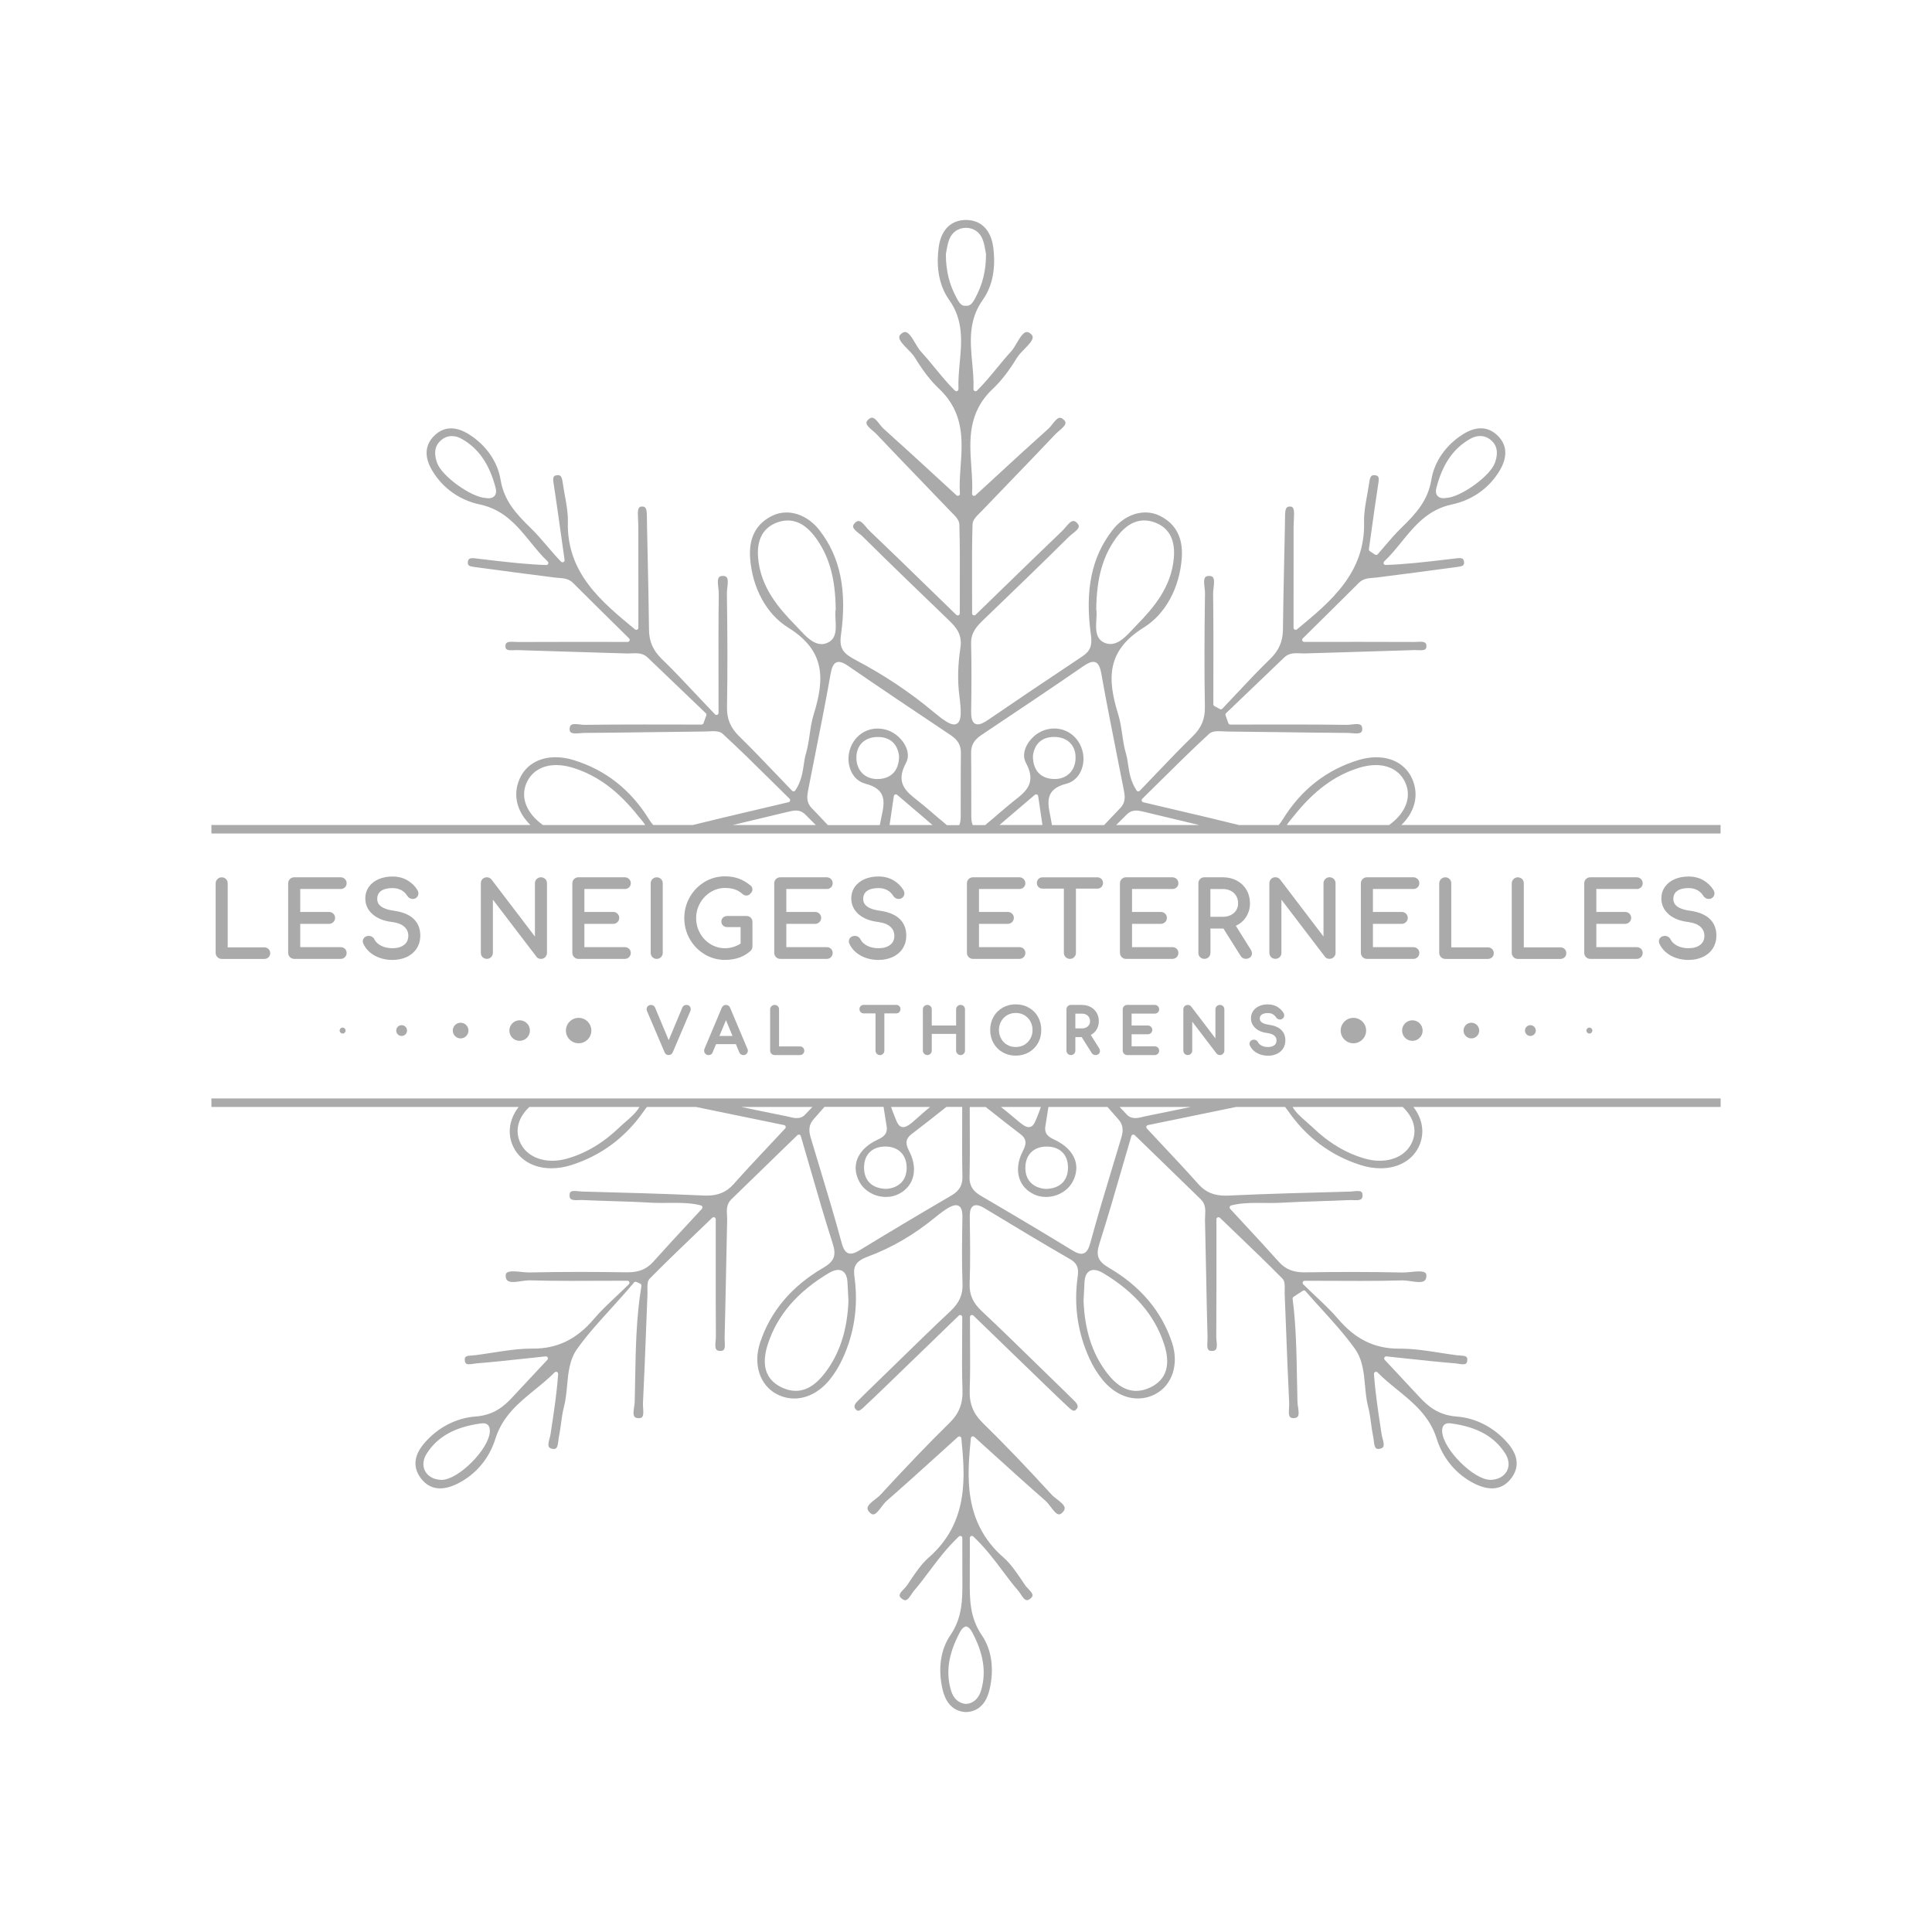 <?xml version="1.0" encoding="utf-8"?>
<!-- Generator: Adobe Illustrator 26.0.3, SVG Export Plug-In . SVG Version: 6.00 Build 0)  -->
<svg version="1.1" id="Layer_1" xmlns="http://www.w3.org/2000/svg" xmlns:xlink="http://www.w3.org/1999/xlink" x="0px" y="0px"
	 viewBox="0 0 500 500" style="enable-background:new 0 0 500 500;" xml:space="preserve">
<style type="text/css">
	.st0{fill:#AAAAAB;}
</style>
<g>
	<path class="st0" d="M54.71,286.48h79.51c-2.31,2.99-2.97,6.58-1.56,9.91c1.59,3.73,5.34,5.96,10.05,5.96
		c1.7,0,3.47-0.29,5.25-0.86c7.73-2.49,14.04-7.22,18.75-14.06c0.24-0.34,0.47-0.66,0.72-0.95h12.69c4.95,1.03,9.89,2.04,14.72,3.03
		c2.71,0.56,5.41,1.11,8.08,1.66c0.19,0.04,0.34,0.18,0.4,0.36c0.06,0.18,0.01,0.38-0.12,0.52c-1.33,1.43-2.66,2.85-3.98,4.25
		c-3.25,3.46-6.32,6.73-9.36,10.15c-1.83,2.05-3.98,2.97-6.97,2.97c0,0,0,0,0,0c-0.25,0-0.5-0.01-0.75-0.02
		c-10.41-0.47-20.82-0.75-31.45-1.03c-0.28-0.01-0.58-0.04-0.9-0.07c-0.37-0.04-0.75-0.08-1.1-0.08c-1.04,0-1.25,0.34-1.29,0.97
		c-0.03,0.48,0.06,0.84,0.25,1.04c0.31,0.33,0.97,0.37,1.5,0.37c0.23,0,0.46-0.01,0.69-0.02c0.23-0.01,0.45-0.02,0.67-0.02
		c0.11,0,0.21,0,0.31,0.01c2.55,0.12,5.15,0.2,7.66,0.28c3.24,0.1,6.58,0.2,9.87,0.4c0.84,0.05,1.77,0.07,2.93,0.07
		c0.57,0,1.13-0.01,1.7-0.01c0.56-0.01,1.12-0.01,1.67-0.01c2.23,0,4.6,0.08,6.75,0.66c0.18,0.05,0.32,0.19,0.37,0.37
		c0.05,0.18,0.01,0.37-0.12,0.51c-1.22,1.32-2.44,2.64-3.66,3.96c-2.95,3.18-6,6.46-8.92,9.74c-1.69,1.89-3.71,2.73-6.56,2.73
		l-0.22,0c-4.53-0.06-8.57-0.1-12.36-0.1c-4.6,0-8.82,0.05-12.9,0.14l-0.16,0c-0.58,0-1.25-0.07-1.95-0.14
		c-0.71-0.07-1.45-0.15-2.1-0.15c-0.87,0-1.44,0.14-1.72,0.42c-0.16,0.17-0.24,0.41-0.23,0.74c0.03,1.15,0.57,1.6,1.91,1.6
		c0.66,0,1.41-0.11,2.14-0.22c0.74-0.11,1.45-0.21,2.08-0.21l0.16,0c3.13,0.1,6.44,0.14,10.75,0.14c2.21,0,4.47-0.01,6.79-0.02
		c2.47-0.01,5.02-0.02,7.68-0.02c0.22,0,0.41,0.13,0.49,0.33c0.08,0.2,0.04,0.43-0.12,0.58c-1.25,1.23-2.38,2.3-3.48,3.34
		c-2.12,2.01-3.95,3.74-5.54,5.62c-4.45,5.26-9.45,7.7-15.74,7.7l-0.44,0c-3.37,0-6.81,0.54-10.15,1.06
		c-1.43,0.22-2.91,0.45-4.36,0.64c-0.24,0.03-0.51,0.05-0.79,0.06c-1.52,0.09-1.99,0.25-1.97,1.11c0.03,0.98,0.43,1.18,1.12,1.18
		c0.36,0,0.77-0.06,1.16-0.13c0.27-0.04,0.54-0.09,0.77-0.1c4.31-0.35,8.54-0.81,13.01-1.29c1.6-0.17,3.22-0.35,4.86-0.52
		c0.02,0,0.04,0,0.06,0c0.2,0,0.39,0.11,0.48,0.3c0.1,0.2,0.06,0.44-0.09,0.6l-2.95,3.15c-2.12,2.27-4.13,4.41-6.12,6.56
		c-2.19,2.37-4.86,4.61-9.49,4.95c-4.96,0.37-9.62,2.75-13.11,6.71c-2.85,3.23-3.23,6.32-1.12,9.19c1.32,1.79,3.01,2.7,5.03,2.7
		c1.37,0,2.89-0.41,4.52-1.22c4.71-2.35,8.2-6.48,9.8-11.62c1.84-5.88,6.11-9.35,10.23-12.71c1.73-1.41,3.52-2.86,5.1-4.47
		c0.1-0.1,0.24-0.16,0.38-0.16c0.07,0,0.15,0.02,0.22,0.05c0.2,0.09,0.33,0.3,0.31,0.52c-0.33,4.72-1.01,9.26-1.68,13.66l-0.28,1.86
		c-0.05,0.37-0.16,0.77-0.26,1.16c-0.22,0.81-0.46,1.73-0.17,2.21c0.14,0.22,0.4,0.38,0.81,0.47c0.17,0.04,0.33,0.06,0.47,0.06
		c0.79,0,1-0.67,1.18-2.26c0.04-0.37,0.08-0.71,0.15-1.03c0.22-1.07,0.37-2.19,0.52-3.27c0.19-1.44,0.39-2.94,0.77-4.37
		c0.46-1.75,0.63-3.64,0.8-5.46c0.3-3.32,0.61-6.76,2.66-9.6c2.66-3.7,5.79-7.14,8.82-10.47c1.95-2.15,3.97-4.37,5.84-6.63
		c0.1-0.13,0.26-0.19,0.41-0.19c0.07,0,0.15,0.02,0.22,0.05l0.99,0.45c0.22,0.1,0.34,0.33,0.3,0.57
		c-1.34,8.01-1.48,16.22-1.62,24.15c-0.03,1.95-0.07,3.9-0.12,5.85c-0.01,0.41-0.08,0.86-0.15,1.33c-0.14,0.95-0.31,2.02,0.09,2.52
		c0.17,0.21,0.45,0.33,0.87,0.37c0.09,0.01,0.18,0.01,0.26,0.01c0.39,0,0.66-0.09,0.83-0.27c0.41-0.44,0.34-1.48,0.28-2.4
		c-0.03-0.44-0.06-0.86-0.04-1.24c0.32-6.38,0.57-12.86,0.81-19.14c0.12-3.07,0.23-6.14,0.36-9.21c0.01-0.3,0-0.62-0.01-0.96
		c-0.03-1.1-0.06-2.24,0.58-2.89c3.97-4.02,7.99-7.88,12.24-11.96c1.3-1.25,2.62-2.51,3.95-3.79c0.1-0.1,0.23-0.15,0.37-0.15
		c0.07,0,0.14,0.01,0.21,0.04c0.2,0.08,0.32,0.28,0.32,0.49c0,2.73,0,5.4,0,8.03c-0.01,7.72-0.01,15.02,0.04,22.32
		c0,0.35-0.03,0.72-0.07,1.11c-0.08,0.86-0.17,1.83,0.21,2.28c0.17,0.2,0.46,0.31,0.88,0.34c0.05,0,0.11,0,0.16,0
		c0.39,0,0.66-0.09,0.83-0.27c0.39-0.41,0.33-1.37,0.28-2.21c-0.02-0.35-0.04-0.69-0.03-1c0.15-5.73,0.27-11.55,0.38-17.18
		c0.09-4.42,0.17-8.84,0.28-13.26c0.01-0.36-0.01-0.74-0.04-1.14c-0.08-1.36-0.17-2.91,1.1-4.15c3.98-3.89,7.97-7.75,12.19-11.85
		l4.93-4.78c0.1-0.1,0.23-0.15,0.37-0.15c0.05,0,0.09,0.01,0.14,0.02c0.18,0.05,0.32,0.19,0.37,0.37c0.83,2.81,1.62,5.56,2.4,8.26
		c1.96,6.79,3.82,13.2,5.86,19.57c0.99,3.09,0.38,4.61-2.49,6.28c-8.16,4.75-13.65,11.27-16.32,19.38
		c-1.84,5.58-0.04,11.06,4.39,13.32c1.42,0.73,2.93,1.1,4.47,1.1c3.32,0,6.55-1.7,9.1-4.79c1.3-1.57,2.48-3.49,3.43-5.56
		c3.01-6.58,4.05-13.59,3.08-20.84c-0.33-2.45-0.27-4.16,3.35-5.5c6.16-2.27,12.04-5.69,17.49-10.17c2.7-2.21,4.31-3.16,5.38-3.16
		c0.42,0,0.77,0.14,1.04,0.42c0.56,0.57,0.66,1.59,0.64,2.95l-0.01,0.39c-0.08,5.45-0.17,11.08,0.04,16.61
		c0.11,2.79-0.84,4.91-3.17,7.09c-4.51,4.22-9,8.61-13.35,12.86c-1.61,1.57-3.21,3.14-4.83,4.7l-0.1,0.09
		c-1.91,1.85-3.88,3.77-5.79,5.68c-1.01,1.01-0.75,1.6-0.41,2.01c0.33,0.39,0.57,0.39,0.65,0.39c0.39,0,0.86-0.38,1.23-0.72
		c1.81-1.67,3.61-3.41,5.36-5.09l0.61-0.59c4.28-4.14,8.56-8.28,13.17-12.74l5.66-5.48c0.1-0.1,0.23-0.15,0.37-0.15
		c0.07,0,0.14,0.01,0.21,0.04c0.2,0.08,0.32,0.28,0.32,0.49c0,2.23-0.01,4.33-0.03,6.33c-0.03,4.55-0.06,8.48,0.09,12.47
		c0.13,3.59-0.88,6.15-3.36,8.59c-5.39,5.29-11.06,11.2-17.85,18.58c-0.36,0.4-0.86,0.78-1.37,1.18c-0.92,0.71-1.97,1.52-2,2.3
		c-0.02,0.38,0.22,0.79,0.69,1.24c0.28,0.26,0.53,0.38,0.78,0.38c0.69,0,1.47-1.04,2.16-1.95c0.43-0.57,0.88-1.17,1.35-1.57
		c4.71-4.12,9.32-8.29,13.77-12.32c1.58-1.43,3.13-2.84,4.65-4.21c0.1-0.09,0.23-0.14,0.36-0.14c0.06,0,0.13,0.01,0.19,0.04
		c0.19,0.07,0.32,0.25,0.34,0.45c0.92,9.65,2.07,21.66-8.42,30.84c-1.91,1.67-3.42,3.92-4.88,6.09c-0.25,0.37-0.5,0.74-0.75,1.11
		c-0.22,0.32-0.52,0.63-0.83,0.96c-0.53,0.56-1.14,1.19-1.1,1.7c0.02,0.27,0.22,0.55,0.6,0.84c0.32,0.24,0.6,0.37,0.84,0.37
		c0.6,0,1.12-0.78,1.62-1.54c0.23-0.35,0.45-0.67,0.69-0.95c1.36-1.58,2.6-3.23,3.92-4.99c2.23-2.98,4.54-6.05,7.66-9.01
		c0.1-0.1,0.23-0.15,0.37-0.15c0.07,0,0.14,0.01,0.21,0.04c0.2,0.08,0.32,0.28,0.32,0.49l0,3.74c0,2.36,0,4.41,0.01,6.46l0,0.62
		c0.03,5,0.06,9.71-3.13,14.38c-2.52,3.7-3.23,8.68-1.99,14.03c0.6,2.57,2.13,5.66,6.08,5.83c3.95-0.17,5.48-3.26,6.08-5.83
		c1.24-5.35,0.54-10.33-1.99-14.03c-3.18-4.67-3.16-9.39-3.13-14.38l0-0.63c0.01-2.05,0.01-4.1,0.01-6.47l0-3.73
		c0-0.21,0.13-0.4,0.32-0.49c0.07-0.03,0.14-0.04,0.21-0.04c0.13,0,0.27,0.05,0.37,0.15c3.12,2.96,5.43,6.04,7.66,9.01
		c1.31,1.75,2.55,3.4,3.92,4.98c0.24,0.28,0.46,0.6,0.69,0.95c0.5,0.76,1.02,1.54,1.62,1.54c0.24,0,0.52-0.12,0.84-0.37
		c0.38-0.29,0.58-0.58,0.6-0.84c0.04-0.52-0.57-1.15-1.1-1.71c-0.31-0.33-0.61-0.63-0.83-0.96c-0.25-0.36-0.5-0.73-0.74-1.1
		c-1.46-2.17-2.97-4.42-4.88-6.09c-10.49-9.18-9.34-21.19-8.42-30.84c0.02-0.2,0.15-0.37,0.34-0.45c0.06-0.02,0.13-0.04,0.19-0.04
		c0.13,0,0.26,0.05,0.36,0.14c1.53,1.38,3.08,2.79,4.67,4.23c4.45,4.03,9.05,8.2,13.75,12.31c0.47,0.41,0.91,1,1.35,1.57
		c0.69,0.91,1.47,1.95,2.16,1.95c0.24,0,0.5-0.13,0.78-0.38c0.48-0.44,0.71-0.86,0.69-1.24c-0.03-0.78-1.08-1.59-2-2.3
		c-0.52-0.4-1.01-0.78-1.37-1.18c-6.78-7.39-12.45-13.3-17.85-18.58c-2.48-2.43-3.49-5-3.36-8.59c0.14-4,0.12-7.93,0.09-12.48
		c-0.01-2-0.03-4.09-0.03-6.32c0-0.21,0.13-0.41,0.32-0.49c0.07-0.03,0.14-0.04,0.21-0.04c0.14,0,0.27,0.05,0.37,0.15l5.66,5.48
		c4.61,4.47,8.89,8.61,13.17,12.74l0.58,0.56c1.75,1.69,3.56,3.45,5.38,5.12c0.36,0.34,0.83,0.72,1.23,0.72c0.08,0,0.32,0,0.65-0.39
		c0.34-0.4,0.6-1-0.41-2.01c-1.9-1.9-3.86-3.8-5.75-5.64l-0.14-0.13c-1.61-1.56-3.21-3.12-4.81-4.69
		c-4.35-4.25-8.85-8.65-13.37-12.88c-2.33-2.18-3.27-4.3-3.17-7.09c0.21-5.53,0.12-11.18,0.04-16.63l-0.01-0.36
		c-0.02-1.36,0.08-2.38,0.64-2.95c0.27-0.28,0.62-0.42,1.04-0.42c0.58,0,1.28,0.26,2.21,0.83c8.17,4.95,15.06,9.09,22.15,13.18
		c2.32,1.34,2.08,3.11,1.85,4.82c-0.97,7.25,0.07,14.26,3.08,20.84c0.94,2.06,2.13,3.99,3.43,5.56c2.55,3.09,5.78,4.79,9.1,4.79
		c1.55,0,3.05-0.37,4.47-1.1c4.42-2.26,6.23-7.74,4.39-13.32c-2.68-8.11-8.17-14.63-16.32-19.38c-2.87-1.67-3.47-3.2-2.48-6.28
		c2.03-6.37,3.89-12.77,5.85-19.55c0.78-2.7,1.58-5.46,2.41-8.28c0.05-0.18,0.19-0.32,0.37-0.36c0.05-0.01,0.09-0.02,0.14-0.02
		c0.14,0,0.27,0.05,0.37,0.15l5.02,4.87c4.19,4.06,8.15,7.9,12.1,11.76c1.26,1.24,1.17,2.78,1.1,4.15c-0.02,0.4-0.04,0.77-0.04,1.14
		c0.11,4.42,0.19,8.84,0.28,13.26c0.11,5.63,0.22,11.45,0.38,17.18c0.01,0.31-0.01,0.64-0.03,1c-0.05,0.84-0.11,1.8,0.28,2.21
		c0.17,0.18,0.44,0.27,0.83,0.27c0.05,0,0.1,0,0.16,0c0.42-0.02,0.7-0.13,0.88-0.34c0.39-0.45,0.3-1.42,0.21-2.28
		c-0.04-0.39-0.07-0.76-0.07-1.11c0.05-7.31,0.04-14.62,0.04-22.36c0-2.61,0-5.27,0-7.99c0-0.21,0.13-0.41,0.32-0.49
		c0.07-0.03,0.14-0.04,0.21-0.04c0.14,0,0.27,0.05,0.37,0.15c1.32,1.28,2.64,2.54,3.94,3.78c4.26,4.08,8.28,7.94,12.25,11.97
		c0.64,0.65,0.61,1.79,0.58,2.89c-0.01,0.33-0.02,0.66-0.01,0.96c0.12,3.05,0.24,6.09,0.36,9.14c0.24,6.3,0.49,12.81,0.81,19.2
		c0.02,0.38-0.01,0.79-0.04,1.24c-0.06,0.92-0.13,1.96,0.28,2.4c0.17,0.18,0.44,0.27,0.83,0.27c0.08,0,0.17,0,0.26-0.01
		c0.42-0.04,0.7-0.16,0.87-0.37c0.39-0.5,0.23-1.57,0.09-2.52c-0.07-0.47-0.14-0.92-0.15-1.33c-0.05-1.95-0.08-3.91-0.12-5.86
		c-0.12-6.83-0.24-13.89-1.13-20.79c-0.03-0.2,0.07-0.4,0.24-0.51l2.4-1.57c0.09-0.06,0.19-0.09,0.29-0.09c0.15,0,0.3,0.06,0.4,0.18
		c1.29,1.48,2.63,2.96,3.93,4.39c3.03,3.33,6.15,6.77,8.82,10.47c2.04,2.84,2.36,6.28,2.66,9.6c0.17,1.83,0.34,3.72,0.8,5.46
		c0.38,1.44,0.58,2.93,0.77,4.37c0.14,1.08,0.29,2.2,0.52,3.27c0.07,0.32,0.11,0.67,0.15,1.03c0.18,1.6,0.39,2.26,1.18,2.26
		c0.14,0,0.3-0.02,0.47-0.06c0.41-0.09,0.67-0.25,0.81-0.47c0.29-0.48,0.05-1.4-0.17-2.21c-0.1-0.39-0.21-0.79-0.26-1.16l-0.28-1.86
		c-0.66-4.4-1.35-8.94-1.68-13.65c-0.02-0.22,0.11-0.43,0.31-0.52c0.07-0.03,0.14-0.05,0.22-0.05c0.14,0,0.28,0.06,0.38,0.16
		c1.58,1.61,3.37,3.07,5.1,4.47c4.13,3.36,8.4,6.83,10.23,12.71c1.61,5.14,5.09,9.27,9.8,11.62c1.63,0.81,3.15,1.22,4.52,1.22
		c2.02,0,3.71-0.91,5.03-2.7c2.11-2.87,1.73-5.96-1.12-9.19c-3.5-3.95-8.15-6.34-13.12-6.71c-4.62-0.35-7.29-2.59-9.49-4.95
		c-2-2.15-4.01-4.3-6.13-6.57l-2.94-3.14c-0.15-0.16-0.19-0.4-0.09-0.6c0.09-0.18,0.28-0.3,0.48-0.3c0.02,0,0.04,0,0.06,0
		c1.64,0.17,3.25,0.34,4.86,0.52c4.48,0.48,8.71,0.94,13.01,1.29c0.23,0.02,0.49,0.06,0.77,0.11c0.39,0.06,0.8,0.13,1.16,0.13
		c0.69,0,1.09-0.19,1.12-1.18c0.02-0.86-0.45-1.02-1.97-1.11c-0.27-0.02-0.54-0.03-0.79-0.06c-1.46-0.19-2.94-0.42-4.36-0.64
		c-3.33-0.52-6.78-1.06-10.15-1.06l-0.44,0c-6.29,0-11.29-2.45-15.74-7.7c-1.59-1.88-3.42-3.61-5.54-5.62
		c-1.09-1.04-2.23-2.11-3.48-3.34c-0.15-0.15-0.2-0.38-0.12-0.58c0.08-0.2,0.28-0.33,0.49-0.33c2.66,0,5.21,0.01,7.68,0.02
		c2.32,0.01,4.58,0.02,6.79,0.02c4.31,0,7.62-0.04,10.75-0.14l0.16,0c0.63,0,1.33,0.1,2.08,0.21c0.73,0.11,1.49,0.22,2.14,0.22
		c1.34,0,1.88-0.45,1.91-1.6c0.01-0.33-0.06-0.57-0.23-0.74c-0.27-0.28-0.85-0.42-1.72-0.42c-0.65,0-1.39,0.08-2.1,0.15
		c-0.7,0.07-1.36,0.14-1.95,0.14l-0.16,0c-4.08-0.09-8.3-0.14-12.9-0.14c-3.79,0-7.84,0.03-12.36,0.1l-0.22,0
		c-2.85,0-4.87-0.84-6.56-2.73c-2.92-3.28-5.97-6.56-8.92-9.74c-1.22-1.31-2.44-2.63-3.66-3.96c-0.13-0.14-0.17-0.33-0.12-0.51
		c0.05-0.18,0.19-0.32,0.37-0.37c2.16-0.58,4.52-0.66,6.75-0.66c0.55,0,1.11,0.01,1.67,0.01c0.56,0,1.13,0.01,1.7,0.01
		c1.16,0,2.09-0.02,2.92-0.07c3.29-0.19,6.64-0.3,9.88-0.4c2.51-0.08,5.11-0.16,7.66-0.28c0.1,0,0.21-0.01,0.31-0.01
		c0.21,0,0.44,0.01,0.67,0.02c0.23,0.01,0.46,0.02,0.69,0.02c0.54,0,1.19-0.04,1.5-0.37c0.19-0.21,0.28-0.56,0.25-1.04
		c-0.04-0.63-0.25-0.97-1.29-0.97c-0.35,0-0.73,0.04-1.1,0.08c-0.32,0.03-0.62,0.07-0.9,0.07c-10.63,0.27-21.03,0.56-31.45,1.03
		c-0.26,0.01-0.51,0.02-0.76,0.02c-2.99,0-5.14-0.92-6.97-2.97c-3.05-3.43-6.12-6.7-9.38-10.17c-1.31-1.4-2.64-2.81-3.96-4.24
		c-0.13-0.14-0.18-0.34-0.12-0.52c0.06-0.18,0.21-0.32,0.4-0.36c2.68-0.55,5.37-1.1,8.09-1.66c4.82-0.99,9.76-2,14.71-3.03h12.69
		c0.24,0.29,0.48,0.6,0.72,0.95c4.71,6.84,11.01,11.58,18.75,14.06c1.78,0.57,3.54,0.86,5.25,0.86c4.71,0,8.46-2.23,10.05-5.96
		c1.42-3.34,0.75-6.92-1.56-9.91h79.51v-2.2H54.71V286.48z M114.3,382.99l-0.13,0c-1.92-0.07-3.44-0.91-4.17-2.31
		c-0.71-1.36-0.52-3.04,0.5-4.6c2.81-4.3,7.2-6.74,13.82-7.68c0.28-0.04,0.5-0.06,0.69-0.06c0.57,0,1,0.16,1.3,0.48
		c0.35,0.37,0.5,0.92,0.46,1.68C126.54,375.05,118.62,382.99,114.3,382.99z M373.69,368.81c0.31-0.32,0.73-0.48,1.3-0.48
		c0.2,0,0.41,0.02,0.69,0.06c6.62,0.93,11.01,3.37,13.82,7.68c1.02,1.57,1.2,3.25,0.5,4.6c-0.73,1.4-2.25,2.25-4.17,2.31l-0.13,0
		c-4.31,0-12.24-7.94-12.47-12.49C373.18,369.73,373.34,369.18,373.69,368.81z M363.02,286.48c2.83,2.68,3.78,5.95,2.45,9.05
		c-1.31,3.05-4.45,4.87-8.41,4.87c-1.23,0-2.5-0.18-3.76-0.54c-4.93-1.39-9.44-4.09-13.76-8.25c-0.44-0.42-0.92-0.84-1.44-1.29
		c-1.34-1.16-2.78-2.42-3.57-3.84H363.02z M213.56,355.24c-2.41,3.17-4.91,4.71-7.64,4.71c-1.19,0-2.42-0.31-3.67-0.91
		c-4.15-2.01-5.32-5.83-3.48-11.34c2.46-7.39,7.58-13.34,15.65-18.19c0.95-0.57,1.79-0.86,2.5-0.86c0.85,0,2.29,0.43,2.41,3.33
		c0.04,1.07,0.1,2.14,0.17,3.21l0.08,1.45C219.29,344.21,217.32,350.29,213.56,355.24z M251.54,422.31c3,5.58,3.76,10.39,2.38,15.13
		c-0.62,2.13-1.99,3.39-3.87,3.54c-0.01,0-0.03,0-0.04,0c-0.01,0-0.03,0-0.04,0c-1.88-0.16-3.25-1.41-3.87-3.54
		c-1.38-4.74-0.63-9.55,2.38-15.13c0.39-0.73,0.86-1.19,1.37-1.36c0.05-0.02,0.11-0.03,0.17-0.03c0.06,0,0.11,0.01,0.16,0.03
		C250.68,421.13,251.14,421.58,251.54,422.31z M285.57,329.52c8.07,4.85,13.19,10.8,15.65,18.19c1.84,5.51,0.67,9.33-3.48,11.34
		c-1.24,0.6-2.48,0.91-3.67,0.91c-2.74,0-5.24-1.54-7.64-4.71c-3.76-4.95-5.72-11.04-6.01-18.65l0.08-1.45
		c0.06-1.05,0.12-2.1,0.16-3.16c0.12-2.9,1.56-3.33,2.41-3.33C283.79,328.66,284.63,328.95,285.57,329.52z M308.16,286.48
		c-3.8,0.79-7.7,1.6-11.56,2.37c-0.25,0.05-0.51,0.11-0.77,0.18c-0.65,0.16-1.33,0.33-2.02,0.33c-0.88,0-1.58-0.28-2.15-0.87
		c-0.64-0.67-1.28-1.34-1.91-2.01H308.16z M269.38,286.48c-0.19,0.57-0.4,1.15-0.64,1.74c-0.11,0.28-0.22,0.54-0.31,0.79
		c-0.61,1.56-1.06,2.69-2.18,2.69c-0.66,0-1.43-0.43-2.65-1.47c-1.48-1.27-3.01-2.52-4.55-3.75H269.38z M270.89,296.73
		c1.72,0,3.15,0.53,4.12,1.55c0.98,1.02,1.45,2.47,1.38,4.21c-0.14,3.25-2.24,5.14-5.77,5.2c0,0-0.04,0-0.05,0
		c-3.39-0.29-5.34-2.44-5.2-5.75C265.49,298.72,267.61,296.73,270.89,296.73z M255.08,286.48c0.26,0.21,0.53,0.42,0.79,0.62
		c2.97,2.35,5.54,4.37,8.18,6.38c1.95,1.48,1.45,2.88,0.6,4.55c-1.24,2.43-1.52,4.91-0.81,7c0.61,1.79,1.92,3.2,3.77,4.07
		c0.95,0.45,1.99,0.67,3.09,0.67c2.92,0,5.64-1.56,6.92-3.98c0.99-1.86,1.2-3.78,0.61-5.55c-0.72-2.15-2.55-3.98-5.31-5.27
		c-1.49-0.7-2.7-1.45-2.38-3.49c0.18-1.15,0.47-2.99,0.79-5h15.29c0.91,1.04,1.81,2.08,2.73,3.1c1.72,1.9,1.2,3.67,0.73,5.24
		c-0.74,2.49-1.49,4.98-2.25,7.47c-1.9,6.27-3.86,12.76-5.6,19.19c-0.39,1.44-0.93,2.99-2.39,2.99c-0.63,0-1.36-0.29-2.46-0.96
		c-6.78-4.15-14.23-8.6-23.45-13.99c-1.6-0.93-3.07-2.18-3.01-4.9c0.1-4.48,0.08-9.05,0.06-13.89c0-1.37-0.01-2.79-0.01-4.24H255.08
		z M240.71,286.48c-1.2,0.99-2.42,2.04-3.7,3.2c-1.59,1.45-2.51,2.02-3.27,2.02c-1.12,0-1.57-1.13-2.18-2.69
		c-0.1-0.25-0.2-0.51-0.31-0.79c-0.24-0.59-0.45-1.17-0.64-1.74H240.71z M234.64,301.93c0.13,3.31-1.81,5.47-5.2,5.75
		c-0.01,0-0.05,0-0.05,0c-3.53-0.06-5.63-1.96-5.77-5.2c-0.07-1.73,0.4-3.19,1.38-4.21c0.97-1.01,2.39-1.55,4.12-1.55h0
		C232.39,296.73,234.51,298.72,234.64,301.93z M228.67,286.48l0.79,5c0.32,2.04-0.89,2.79-2.38,3.49c-2.75,1.29-4.59,3.12-5.31,5.27
		c-0.59,1.77-0.38,3.69,0.61,5.55c1.28,2.42,4,3.98,6.92,3.98c1.1,0,2.14-0.23,3.09-0.67c1.85-0.87,3.15-2.28,3.77-4.07
		c0.71-2.09,0.43-4.57-0.81-7c-0.85-1.67-1.35-3.07,0.6-4.55c2.65-2.01,5.22-4.04,8.2-6.4c0.25-0.2,0.51-0.41,0.77-0.61h4.1
		c0,1.44-0.01,2.86-0.01,4.22c-0.02,4.84-0.03,9.42,0.06,13.9c0.06,2.73-1.41,3.97-3.01,4.9c-9.22,5.39-16.67,9.84-23.45,13.99
		c-1.1,0.67-1.83,0.96-2.46,0.96c-1.46,0-2-1.54-2.39-2.99c-1.74-6.44-3.7-12.93-5.6-19.22c-0.75-2.48-1.5-4.96-2.24-7.44
		c-0.46-1.56-0.99-3.33,0.73-5.24c0.92-1.02,1.82-2.06,2.73-3.1H228.67z M210.25,286.48c-0.64,0.67-1.27,1.34-1.91,2.01
		c-0.56,0.59-1.27,0.87-2.15,0.87c-0.69,0-1.36-0.17-2.02-0.33c-0.26-0.07-0.52-0.13-0.77-0.18c-3.86-0.77-7.75-1.57-11.56-2.37
		H210.25z M165.48,286.48c-0.79,1.42-2.23,2.67-3.57,3.84c-0.52,0.45-1.01,0.87-1.44,1.29c-4.32,4.16-8.82,6.86-13.76,8.25
		c-1.27,0.36-2.53,0.54-3.76,0.54c-3.95,0-7.1-1.82-8.4-4.87c-1.33-3.1-0.39-6.38,2.45-9.05H165.48z"/>
	<path class="st0" d="M362.67,213.52c3.54-3.44,4.63-7.82,2.81-11.94c-1.57-3.56-4.97-5.6-9.32-5.6c-1.5,0-3.07,0.25-4.66,0.74
		c-8.23,2.52-14.81,7.69-19.53,15.36c-0.35,0.57-0.7,1.04-1.06,1.44h-10.26c-5.14-1.28-10.38-2.51-15.85-3.79
		c-2.88-0.68-5.85-1.37-8.93-2.11c-0.19-0.04-0.34-0.19-0.39-0.38c-0.05-0.19,0-0.39,0.14-0.52c1.55-1.53,3.06-3.02,4.54-4.48
		c4.38-4.33,8.51-8.42,12.78-12.34c0.65-0.59,1.66-0.67,2.47-0.67c0.44,0,0.89,0.03,1.32,0.05c0.37,0.02,0.73,0.04,1.06,0.04
		c4.37,0.04,8.75,0.1,13.12,0.16c5.85,0.08,11.89,0.16,17.83,0.2c0.32,0,0.68,0.03,1.05,0.06c0.4,0.03,0.81,0.07,1.19,0.07
		c1.28,0,1.54-0.38,1.56-1.04c0.01-0.5-0.08-0.86-0.28-1.06c-0.21-0.21-0.58-0.32-1.14-0.32c-0.4,0-0.84,0.05-1.27,0.1
		c-0.42,0.05-0.81,0.1-1.17,0.1c0,0-0.05,0-0.05,0c-4.39-0.06-9.1-0.09-15.27-0.09c-2.49,0-4.98,0-7.48,0.01
		c-2.49,0-4.99,0.01-7.48,0.01c-0.22,0-0.42-0.14-0.5-0.35l-0.73-2.03c-0.07-0.2-0.02-0.42,0.13-0.57l4.21-4.03
		c3.62-3.47,7.24-6.94,10.86-10.4c1.01-0.97,2.22-1.09,3.15-1.09c0.32,0,0.65,0.02,0.97,0.03c0.3,0.01,0.61,0.03,0.91,0.03
		c0.08,0,0.17,0,0.25,0c4.29-0.14,8.58-0.27,12.87-0.39c5.08-0.15,10.33-0.3,15.49-0.48c0.06,0,0.13,0,0.2,0
		c0.22,0,0.46,0.01,0.7,0.02c0.24,0.01,0.49,0.02,0.73,0.02c0.67,0,1.08-0.1,1.29-0.31c0.16-0.16,0.23-0.44,0.22-0.81
		c-0.02-0.7-0.28-1.08-1.58-1.08c-0.28,0-0.56,0.02-0.84,0.03c-0.28,0.02-0.55,0.03-0.82,0.03c0,0,0,0,0,0
		c-4.53-0.02-9.07-0.03-13.76-0.03l-14.62,0.01c-0.22,0-0.41-0.13-0.49-0.33s-0.04-0.43,0.12-0.58c1.51-1.49,2.96-2.92,4.36-4.31
		c3.53-3.48,6.86-6.77,10.13-10.04c1.13-1.13,2.44-1.23,3.71-1.32c0.31-0.02,0.61-0.05,0.92-0.08c6.67-0.85,13.57-1.74,20.44-2.68
		l0.32-0.04c1.42-0.17,1.92-0.38,1.86-1.21c-0.06-0.81-0.37-1.1-1.21-1.1c-0.33,0-0.69,0.05-1.04,0.09
		c-0.13,0.02-0.25,0.03-0.37,0.05c-0.94,0.11-1.89,0.22-2.83,0.33c-4.79,0.56-9.74,1.14-14.84,1.31c-0.01,0-0.01,0-0.02,0
		c-0.21,0-0.41-0.13-0.49-0.33c-0.09-0.2-0.04-0.44,0.13-0.59c1.63-1.53,3.08-3.32,4.48-5.04c3.36-4.13,6.83-8.4,13.07-9.71
		c5.25-1.11,9.64-4.23,12.36-8.8c1.49-2.51,2.58-6.15-0.77-9.21c-1.23-1.12-2.61-1.69-4.11-1.69c-1.49,0-3.09,0.55-4.77,1.62
		c-4.35,2.79-7.29,7.03-8.05,11.65c-0.9,5.44-3.94,8.77-7.82,12.54c-1.49,1.45-2.87,3.07-4.21,4.63c-0.62,0.72-1.24,1.45-1.86,2.16
		c-0.1,0.12-0.25,0.18-0.4,0.18c-0.1,0-0.2-0.03-0.29-0.09l-1.35-0.89c-0.17-0.11-0.26-0.32-0.24-0.52
		c0.21-1.48,0.42-2.96,0.62-4.44c0.55-3.95,1.12-8.04,1.74-12.05l0.05-0.32c0.13-0.78,0.26-1.58-0.04-1.97
		c-0.14-0.19-0.41-0.31-0.8-0.36c-0.09-0.01-0.17-0.02-0.25-0.02c-0.84,0-1.07,0.64-1.28,2.18l-0.04,0.26
		c-0.14,0.97-0.32,1.95-0.49,2.9c-0.4,2.21-0.82,4.49-0.76,6.7c0.36,13.26-8.65,20.69-17.37,27.88c-0.1,0.08-0.22,0.12-0.34,0.12
		c-0.08,0-0.15-0.02-0.23-0.05c-0.19-0.09-0.31-0.27-0.31-0.48l0-6.42c0-6.67,0-13.11,0.01-19.56c0-0.59,0.03-1.18,0.06-1.75
		c0.03-0.61,0.06-1.24,0.06-1.85c-0.01-1.45-0.38-1.76-0.97-1.8c-0.05,0-0.1,0-0.15,0c-0.72,0-1.14,0.32-1.2,1.96
		c-0.02,0.73-0.03,1.47-0.04,2.2c0,0.47-0.01,0.93-0.02,1.4c-0.05,2.53-0.1,5.07-0.16,7.6c-0.13,6.13-0.27,12.47-0.34,18.7
		c-0.03,3.07-1.06,5.42-3.34,7.62c-3.01,2.91-5.94,6.03-8.76,9.04c-1.19,1.27-2.38,2.54-3.58,3.8c-0.1,0.11-0.24,0.16-0.38,0.16
		c-0.09,0-0.18-0.02-0.26-0.07l-1.41-0.77c-0.17-0.09-0.28-0.27-0.28-0.47c0-2.47,0-4.94,0.01-7.4c0.01-6.95,0.03-14.14-0.07-21.2
		c-0.01-0.45,0.05-0.96,0.12-1.49c0.12-1.07,0.26-2.28-0.19-2.8c-0.18-0.21-0.48-0.32-0.97-0.32c-0.46,0-0.78,0.11-0.98,0.32
		c-0.45,0.51-0.31,1.7-0.19,2.75c0.06,0.53,0.12,1.02,0.11,1.47c-0.17,11.22-0.18,20.56-0.03,29.39c0.05,3.11-0.9,5.38-3.19,7.61
		c-3.19,3.1-6.25,6.31-9.5,9.71c-1.36,1.42-2.74,2.87-4.17,4.35c-0.1,0.1-0.24,0.16-0.38,0.16c-0.02,0-0.03,0-0.05,0
		c-0.16-0.01-0.31-0.1-0.39-0.24c-1.55-2.34-1.89-4.65-2.19-6.68c-0.15-1-0.29-1.94-0.55-2.84c-0.49-1.64-0.74-3.36-0.98-5.02
		c-0.25-1.69-0.51-3.44-1.01-5.07c-2.98-9.55-2.91-16.65,6.59-22.56c5.6-3.48,9.28-10.22,9.84-18.02c0.38-5.24-1.58-8.93-5.83-10.96
		c-1.11-0.53-2.3-0.8-3.56-0.8c-3.19,0-6.32,1.69-8.6,4.64c-5.37,6.95-7.13,15.56-5.52,27.1c0.38,2.76-0.19,4.16-2.27,5.54
		c-9.61,6.4-17.36,11.62-24.37,16.42c-1.15,0.79-1.96,1.14-2.62,1.14c-0.41,0-0.78-0.15-1.05-0.42c-0.5-0.51-0.71-1.42-0.69-2.97
		c0.08-5.17,0.14-11.29-0.01-17.52c-0.07-2.77,1.38-4.39,3.13-6.08c7.15-6.88,14.76-14.2,22.2-21.57c0.27-0.26,0.59-0.52,0.93-0.79
		c0.74-0.58,1.58-1.24,1.61-1.87c0.01-0.29-0.16-0.62-0.53-0.97c-0.31-0.3-0.59-0.44-0.87-0.44c-0.67,0-1.39,0.86-2.03,1.62
		c-0.29,0.35-0.57,0.67-0.85,0.94c-5.33,5.09-10.66,10.28-16.31,15.77c-1.98,1.93-4.01,3.91-6.12,5.95c-0.1,0.1-0.24,0.15-0.37,0.15
		c-0.07,0-0.14-0.01-0.21-0.04c-0.2-0.08-0.32-0.28-0.32-0.49c0-2.17-0.01-4.25-0.01-6.27c-0.02-5.84-0.04-11.37,0.12-16.78
		c0.03-1.12,1.07-2.15,1.99-3.05c0.18-0.18,0.36-0.36,0.53-0.53c2.52-2.64,5.05-5.26,7.58-7.88c3.73-3.87,7.59-7.87,11.35-11.85
		c0.27-0.29,0.61-0.57,0.96-0.87c0.76-0.65,1.63-1.39,1.65-2.03c0.01-0.26-0.12-0.52-0.41-0.8c-0.37-0.37-0.72-0.55-1.03-0.55
		c-0.66,0-1.34,0.87-1.95,1.64c-0.36,0.45-0.69,0.88-1.06,1.21c-4.71,4.21-9.42,8.54-13.96,12.73c-1.64,1.51-3.27,3.01-4.89,4.49
		c-0.1,0.09-0.23,0.14-0.36,0.14c-0.08,0-0.16-0.02-0.23-0.05c-0.2-0.09-0.32-0.3-0.3-0.52c0.15-2.21-0.01-4.5-0.18-6.92
		c-0.48-6.91-0.98-14.05,5.6-20.25c2.1-1.98,4.13-4.6,6.22-8.02c0.45-0.75,1.2-1.5,1.92-2.24c1.03-1.04,2.19-2.22,2.14-3.09
		c-0.02-0.31-0.2-0.6-0.56-0.89c-0.35-0.28-0.67-0.42-0.96-0.42c-0.93,0-1.82,1.51-2.6,2.84c-0.48,0.82-0.97,1.66-1.52,2.25
		c-1.25,1.35-2.46,2.82-3.62,4.23c-1.61,1.95-3.26,3.97-5.16,5.85c-0.1,0.1-0.24,0.15-0.37,0.15c-0.07,0-0.15-0.01-0.22-0.05
		c-0.2-0.09-0.33-0.29-0.32-0.51c0.1-2.26-0.12-4.58-0.33-6.82c-0.5-5.41-1.02-11,2.77-16.31c3.11-4.36,3.18-9.76,2.69-13.51
		c-0.33-2.52-1.63-6.8-6.65-7.12c-0.05,0-0.1,0-0.15,0h-0.54c-0.05,0-0.1,0-0.15,0c-5.02,0.32-6.32,4.6-6.65,7.12
		c-0.49,3.76-0.42,9.15,2.69,13.51c3.79,5.31,3.27,10.91,2.77,16.31c-0.21,2.24-0.42,4.56-0.33,6.82c0.01,0.22-0.12,0.42-0.32,0.51
		c-0.07,0.03-0.14,0.05-0.22,0.05c-0.14,0-0.27-0.05-0.37-0.15c-1.9-1.88-3.56-3.89-5.16-5.85c-1.16-1.41-2.37-2.88-3.62-4.23
		c-0.54-0.59-1.04-1.43-1.52-2.25c-0.78-1.33-1.67-2.84-2.6-2.84c-0.29,0-0.61,0.14-0.96,0.42c-0.36,0.28-0.54,0.57-0.56,0.88
		c-0.05,0.87,1.11,2.05,2.14,3.09c0.72,0.73,1.47,1.49,1.92,2.24c2.09,3.42,4.12,6.05,6.22,8.02c6.58,6.21,6.09,13.35,5.6,20.25
		c-0.17,2.42-0.33,4.71-0.18,6.92c0.01,0.22-0.1,0.42-0.3,0.52c-0.07,0.04-0.15,0.05-0.23,0.05c-0.13,0-0.26-0.05-0.36-0.14
		c-1.61-1.48-3.23-2.97-4.86-4.47c-4.56-4.19-9.27-8.53-13.99-12.75c-0.37-0.33-0.7-0.76-1.06-1.21c-0.6-0.77-1.29-1.65-1.95-1.65
		c-0.31,0-0.65,0.19-1.03,0.55c-0.28,0.28-0.42,0.54-0.41,0.8c0.02,0.64,0.89,1.38,1.65,2.03c0.35,0.3,0.69,0.59,0.96,0.87
		c3.75,3.98,7.62,7.98,11.35,11.86c2.53,2.62,5.06,5.24,7.57,7.88c0.17,0.17,0.35,0.35,0.53,0.54c0.92,0.91,1.95,1.93,1.99,3.05
		c0.16,5.42,0.14,10.95,0.12,16.8c-0.01,2.02-0.01,4.1-0.01,6.26c0,0.21-0.13,0.41-0.32,0.49c-0.07,0.03-0.14,0.04-0.21,0.04
		c-0.14,0-0.27-0.05-0.37-0.15c-2.1-2.04-4.13-4.02-6.11-5.94c-5.65-5.5-10.98-10.7-16.32-15.78c-0.28-0.27-0.56-0.6-0.85-0.94
		c-0.64-0.76-1.36-1.62-2.03-1.62c-0.28,0-0.56,0.14-0.87,0.44c-0.37,0.35-0.54,0.68-0.53,0.97c0.03,0.62,0.87,1.28,1.61,1.87
		c0.34,0.27,0.67,0.52,0.93,0.79c7.44,7.36,15.05,14.69,22.2,21.57c1.97,1.89,3.55,3.73,3.04,7.14c-0.69,4.53-0.77,8.62-0.27,12.5
		c0.54,4.1,0.46,6.03-0.28,6.87c-0.28,0.32-0.67,0.49-1.11,0.49c-1.05,0-2.52-0.9-5.43-3.33c-6.02-5.03-12.72-9.49-19.91-13.28
		c-3.32-1.75-4.41-2.99-3.92-6.5c1.6-11.54-0.15-20.15-5.52-27.1c-2.28-2.95-5.42-4.64-8.6-4.64c-1.26,0-2.45,0.27-3.56,0.8
		c-4.24,2.03-6.2,5.72-5.83,10.96c0.56,7.8,4.24,14.54,9.84,18.02c9.51,5.91,9.57,13.01,6.59,22.56c-0.51,1.62-0.76,3.37-1.01,5.06
		c-0.24,1.66-0.5,3.38-0.98,5.02c-0.27,0.89-0.41,1.84-0.55,2.84c-0.3,2.03-0.64,4.34-2.19,6.68c-0.09,0.13-0.23,0.22-0.4,0.24
		c-0.02,0-0.03,0-0.05,0c-0.14,0-0.28-0.06-0.38-0.16c-1.42-1.48-2.8-2.92-4.16-4.34c-3.25-3.4-6.31-6.61-9.5-9.72
		c-2.29-2.23-3.25-4.51-3.19-7.61c0.15-8.83,0.14-18.17-0.03-29.39c-0.01-0.44,0.05-0.94,0.11-1.47c0.12-1.05,0.26-2.23-0.19-2.75
		c-0.19-0.22-0.51-0.32-1.03-0.32c0,0,0,0,0,0c-0.43,0.01-0.73,0.11-0.92,0.32c-0.45,0.52-0.31,1.73-0.19,2.79
		c0.06,0.54,0.12,1.04,0.12,1.5c-0.1,7.08-0.08,14.28-0.07,21.25c0.01,3.2,0.01,6.39,0.01,9.59c0,0.22-0.13,0.41-0.33,0.49
		c-0.06,0.03-0.13,0.04-0.2,0.04c-0.14,0-0.28-0.06-0.38-0.16c-1.68-1.74-3.36-3.53-4.99-5.26c-2.83-3.01-5.75-6.13-8.76-9.04
		c-2.28-2.2-3.31-4.55-3.34-7.62c-0.07-6.24-0.2-12.59-0.34-18.72c-0.05-2.53-0.11-5.05-0.16-7.58c-0.01-0.47-0.01-0.93-0.02-1.4
		c-0.01-0.73-0.02-1.47-0.04-2.2c-0.05-1.64-0.48-1.96-1.2-1.96c-0.05,0-0.1,0-0.15,0c-0.59,0.04-0.96,0.35-0.97,1.8
		c0,0.61,0.03,1.24,0.06,1.85c0.03,0.57,0.06,1.16,0.06,1.75c0.01,6.45,0.01,12.89,0.01,19.56l0,6.42c0,0.21-0.12,0.39-0.31,0.48
		c-0.07,0.03-0.15,0.05-0.23,0.05c-0.12,0-0.24-0.04-0.34-0.12c-8.72-7.19-17.73-14.62-17.37-27.88c0.06-2.2-0.36-4.49-0.76-6.7
		c-0.17-0.95-0.35-1.93-0.49-2.9l-0.04-0.26c-0.21-1.54-0.44-2.18-1.28-2.18c-0.08,0-0.16,0.01-0.25,0.02
		c-0.4,0.05-0.66,0.17-0.8,0.36c-0.29,0.39-0.16,1.2-0.04,1.97l0.05,0.33c0.62,4.01,1.19,8.08,1.74,12.03
		c0.34,2.41,0.67,4.82,1.02,7.24c0.03,0.23-0.08,0.45-0.29,0.55c-0.08,0.04-0.16,0.06-0.24,0.06c-0.14,0-0.28-0.06-0.38-0.16
		c-1.27-1.3-2.47-2.71-3.63-4.06c-1.34-1.57-2.72-3.19-4.21-4.63c-3.88-3.78-6.92-7.1-7.82-12.54c-0.76-4.62-3.7-8.87-8.05-11.65
		c-1.68-1.08-3.29-1.62-4.77-1.62c-1.5,0-2.89,0.57-4.11,1.69c-3.35,3.06-2.27,6.7-0.77,9.21c2.72,4.57,7.11,7.69,12.36,8.8
		c6.24,1.32,9.71,5.58,13.07,9.71c1.4,1.72,2.85,3.51,4.48,5.04c0.16,0.15,0.21,0.39,0.13,0.59c-0.08,0.2-0.28,0.33-0.49,0.33
		c-0.01,0-0.01,0-0.02,0c-5.11-0.17-10.06-0.75-14.85-1.31c-0.94-0.11-1.89-0.22-2.83-0.33c-0.12-0.01-0.24-0.03-0.37-0.05
		c-0.35-0.05-0.71-0.09-1.04-0.09c-0.84,0-1.15,0.29-1.21,1.1c-0.06,0.83,0.44,1.04,1.86,1.21l0.32,0.04
		c6.85,0.94,13.76,1.83,20.44,2.68c0.3,0.04,0.61,0.06,0.92,0.08c1.21,0.09,2.59,0.2,3.71,1.32c3.26,3.26,6.59,6.55,10.11,10.02
		c1.41,1.39,2.86,2.83,4.38,4.32c0.15,0.15,0.2,0.38,0.12,0.58c-0.08,0.2-0.28,0.33-0.49,0.33l-14.62-0.01
		c-4.7,0-9.23,0.01-13.79,0.03c-0.25,0-0.52-0.01-0.8-0.03c-0.28-0.02-0.56-0.03-0.84-0.03c-1.3,0-1.56,0.38-1.58,1.08
		c-0.01,0.38,0.06,0.65,0.22,0.81c0.21,0.21,0.62,0.31,1.29,0.31c0.24,0,0.49-0.01,0.73-0.02c0.24-0.01,0.48-0.02,0.7-0.02
		c0.07,0,0.13,0,0.2,0c5.16,0.18,10.41,0.33,15.49,0.48c4.29,0.12,8.58,0.25,12.87,0.39c0.08,0,0.17,0,0.25,0
		c0.3,0,0.6-0.01,0.91-0.03c0.32-0.02,0.65-0.03,0.97-0.03c0.93,0,2.14,0.12,3.15,1.09c3.68,3.51,7.36,7.04,11.03,10.56l4.04,3.87
		c0.15,0.15,0.2,0.37,0.13,0.56l-0.73,2.03c-0.08,0.21-0.28,0.35-0.5,0.35c-2.49,0-4.99,0-7.48-0.01c-2.49,0-4.98-0.01-7.48-0.01
		c-6.17,0-10.88,0.03-15.27,0.09c0,0-0.05,0-0.05,0c-0.36,0-0.75-0.05-1.17-0.1c-0.43-0.05-0.87-0.1-1.27-0.1
		c-0.56,0-0.93,0.1-1.14,0.32c-0.2,0.21-0.3,0.56-0.28,1.06c0.02,0.66,0.28,1.04,1.56,1.04c0.38,0,0.79-0.03,1.19-0.07
		c0.37-0.03,0.72-0.06,1.05-0.06c5.94-0.04,11.99-0.12,17.83-0.2c4.37-0.06,8.75-0.12,13.12-0.16c0.33,0,0.69-0.02,1.06-0.04
		c0.44-0.02,0.89-0.05,1.32-0.05c0.81,0,1.82,0.08,2.47,0.67c4.26,3.91,8.39,8,12.76,12.32c1.48,1.47,2.99,2.96,4.55,4.49
		c0.14,0.14,0.19,0.34,0.14,0.52c-0.05,0.19-0.2,0.33-0.39,0.38c-3.08,0.73-6.04,1.43-8.92,2.1c-5.48,1.29-10.72,2.52-15.86,3.8
		h-10.26c-0.36-0.4-0.7-0.87-1.06-1.44c-4.73-7.67-11.3-12.84-19.53-15.36c-1.6-0.49-3.16-0.74-4.66-0.74
		c-4.35,0-7.75,2.04-9.32,5.6c-1.82,4.12-0.73,8.49,2.81,11.94H54.71v2.2h390.57v-2.2H362.67z M371.73,126.28
		c1.6-6.17,4.37-10.2,8.73-12.69c0.85-0.49,1.75-0.75,2.6-0.75c1.05,0,2,0.37,2.84,1.1c2.06,1.81,1.56,4.17,1,5.8
		c-1.17,3.41-8.79,8.92-12.58,9.12c-0.27,0.05-0.52,0.07-0.75,0.07c-0.9,0-1.37-0.36-1.6-0.67
		C371.59,127.8,371.51,127.13,371.73,126.28z M128.04,128.28c-0.23,0.3-0.7,0.67-1.6,0.67c-0.23,0-0.49-0.02-0.75-0.07
		c-3.8-0.19-11.42-5.71-12.58-9.12c-0.56-1.62-1.06-3.99,1-5.8c0.84-0.73,1.79-1.1,2.84-1.1c0.85,0,1.75,0.26,2.6,0.75
		c4.35,2.49,7.12,6.53,8.73,12.69C128.49,127.13,128.41,127.8,128.04,128.28z M140.51,213.52c-4.4-3.15-5.98-7.41-4.09-11.22
		c1.37-2.77,4.05-4.3,7.54-4.3c1.38,0,2.85,0.24,4.37,0.72c6.33,1.98,11.7,5.97,16.91,12.56c0.16,0.2,0.33,0.4,0.51,0.61
		c0.41,0.48,0.87,1.03,1.22,1.63H140.51z M283.72,157.72c-0.01-0.03-0.01-0.06-0.01-0.1c0.09-8.18,1.77-13.98,5.45-18.82
		c2.08-2.73,4.43-4.11,6.98-4.11c0.99,0,2.02,0.22,3.05,0.64c3.44,1.43,4.99,4.47,4.6,9.06c-0.65,7.63-5.34,13.01-9.68,17.44
		c-0.3,0.31-0.61,0.64-0.93,0.98c-1.68,1.81-3.58,3.86-5.82,3.86c-0.45,0-0.91-0.09-1.35-0.26c-2.57-1-2.41-3.63-2.28-5.95
		C283.8,159.47,283.85,158.53,283.72,157.72z M247.65,77.27c-1.96-3.58-2.84-7.11-2.86-11.45c0-0.04,0-0.08,0.01-0.11
		c0.03-0.14,0.06-0.34,0.1-0.57c0.13-0.77,0.32-1.94,0.72-3.06c0.7-1.94,2.33-3.11,4.37-3.12c2.03,0.01,3.66,1.18,4.36,3.12
		c0.4,1.12,0.6,2.29,0.72,3.06c0.04,0.24,0.07,0.43,0.1,0.57c0.01,0.04,0.01,0.08,0.01,0.11c-0.02,4.34-0.9,7.88-2.86,11.45
		c-0.43,0.79-1.03,1.87-2.09,1.87c-0.09,0-0.17-0.01-0.26-0.02c-0.09,0.01-0.17,0.02-0.26,0.02
		C248.68,79.15,248.09,78.06,247.65,77.27z M206.81,162.82c-0.32-0.34-0.63-0.68-0.93-0.98c-4.34-4.44-9.03-9.81-9.68-17.44
		c-0.39-4.59,1.16-7.63,4.6-9.06c1.03-0.43,2.05-0.64,3.05-0.64c2.56,0,4.91,1.38,6.98,4.11c3.68,4.84,5.36,10.64,5.45,18.82
		c0,0.03,0,0.06-0.01,0.1c-0.14,0.81-0.08,1.76-0.03,2.76c0.13,2.32,0.28,4.95-2.28,5.94c-0.44,0.17-0.89,0.26-1.35,0.26
		C210.39,166.68,208.48,164.63,206.81,162.82z M189.62,213.52c4.03-0.96,8.04-1.92,11.99-2.87l2.47-0.59
		c0.64-0.15,1.26-0.29,1.89-0.29c0.95,0,1.74,0.33,2.43,1.02c0.91,0.91,1.82,1.82,2.74,2.73H189.62z M230.22,213.52
		c0.14-0.92,0.27-1.85,0.41-2.79l0.69-4.7c0.03-0.19,0.16-0.35,0.34-0.42c0.06-0.02,0.12-0.03,0.19-0.03c0.12,0,0.25,0.04,0.34,0.13
		l4.48,3.82c1.61,1.37,3.15,2.69,4.67,3.99H230.22z M227.59,201.6c-0.18,0.01-0.36,0.02-0.53,0.02c-3.21,0-5.39-2.2-5.43-5.48
		c-0.03-3.23,2.09-5.35,5.4-5.41l0.16,0c3.12,0,5.06,1.73,5.48,4.88c0,0.02,0,0.05,0,0.07C232.69,199.21,230.83,201.37,227.59,201.6
		z M245,213.52C245,213.52,245,213.52,245,213.52c-0.14-0.13-0.27-0.25-0.4-0.36c-1.03-0.84-2.05-1.72-3.04-2.57
		c-1.18-1.02-2.41-2.08-3.65-3.06l-0.58-0.46c-2.79-2.19-5.67-4.45-2.87-9.6c0.8-1.46,0.49-2.96,0.09-3.95
		c-0.82-2.06-2.82-3.9-4.95-4.58c-0.82-0.26-1.65-0.39-2.47-0.39c-3.11,0-5.79,1.86-6.98,4.86c-0.83,2.09-0.75,4.49,0.23,6.42
		c0.55,1.09,1.63,2.49,3.64,3.01c5.24,1.36,5,4.47,4.2,8.1c-0.19,0.85-0.36,1.71-0.53,2.59h-13.44c-1.42-1.5-2.83-2.99-4.23-4.46
		c-1.47-1.54-1.13-3.26-0.83-4.8c0.58-2.98,1.17-5.95,1.76-8.92c1.36-6.82,2.76-13.88,3.99-20.84c0.28-1.55,0.69-3.2,2.15-3.2
		c0.64,0,1.41,0.34,2.51,1.1c8.41,5.78,16.6,11.27,26.44,17.85c1.88,1.26,2.67,2.65,2.64,4.64c-0.05,3.08-0.04,6.22-0.04,9.26
		c0,2.37,0.01,4.81-0.01,7.22c-0.01,0.98-0.14,1.68-0.38,2.17H245z M258.65,213.52c1.59-1.35,3.2-2.73,4.88-4.17l4.27-3.64
		c0.1-0.08,0.22-0.13,0.35-0.13c0.06,0,0.13,0.01,0.19,0.03c0.18,0.07,0.31,0.23,0.34,0.42l0.68,4.6c0.14,0.97,0.28,1.93,0.42,2.88
		H258.65z M267.32,195.67c0-0.02,0-0.05,0-0.07c0.41-3.15,2.36-4.88,5.48-4.88l0.16,0c3.32,0.06,5.44,2.18,5.4,5.41
		c-0.03,3.28-2.22,5.48-5.43,5.48c-0.17,0-0.35-0.01-0.53-0.02C269.17,201.37,267.31,199.21,267.32,195.67z M272.24,213.52
		c-0.17-1.02-0.35-2.04-0.56-3.04c-0.82-3.93-0.38-6.44,4.29-7.65c2.01-0.52,3.09-1.93,3.64-3.01c0.98-1.93,1.06-4.33,0.23-6.42
		c-1.2-3-3.87-4.86-6.98-4.86c-0.82,0-1.65,0.13-2.47,0.39c-2.14,0.68-4.13,2.53-4.95,4.59c-0.4,0.99-0.71,2.49,0.09,3.95
		c2.8,5.15-0.08,7.41-2.87,9.6l-0.58,0.46c-1.24,0.99-2.47,2.05-3.66,3.07c-0.99,0.85-2,1.73-3.03,2.57
		c-0.13,0.11-0.26,0.23-0.39,0.36c0,0,0,0,0,0h-3.25c-0.24-0.49-0.37-1.19-0.38-2.17c-0.02-2.4-0.02-4.84-0.01-7.2
		c0-3.04,0.01-6.19-0.04-9.28c-0.03-1.99,0.76-3.38,2.64-4.64c9.83-6.57,18.02-12.06,26.44-17.85c1.1-0.76,1.88-1.1,2.51-1.1
		c1.46,0,1.87,1.65,2.14,3.2c1.24,6.96,2.64,14.02,3.99,20.85c0.59,2.97,1.18,5.95,1.77,8.95c0.3,1.52,0.63,3.24-0.84,4.78
		c-1.4,1.47-2.81,2.95-4.23,4.46H272.24z M288.86,213.52c0.92-0.91,1.83-1.82,2.74-2.73c0.69-0.68,1.48-1.02,2.43-1.02
		c0.62,0,1.25,0.14,1.89,0.29l2.49,0.6c3.94,0.95,7.95,1.91,11.97,2.86H288.86z M333.03,213.52c0.35-0.6,0.82-1.15,1.22-1.63
		c0.18-0.21,0.35-0.41,0.51-0.61c5.21-6.59,10.58-10.58,16.91-12.56c1.53-0.48,3-0.72,4.37-0.72c3.49,0,6.17,1.53,7.54,4.3
		c1.88,3.81,0.31,8.07-4.09,11.22H333.03z"/>
	<path class="st0" d="M58.48,227.49c-0.29-0.29-0.68-0.44-1.11-0.44c-0.42,0-0.8,0.16-1.1,0.46c-0.3,0.3-0.46,0.68-0.46,1.1v18
		c0,0.42,0.16,0.8,0.46,1.1c0.3,0.3,0.68,0.46,1.1,0.46h11.01c0.44,0,0.81-0.14,1.1-0.42c0.3-0.28,0.45-0.66,0.45-1.08
		c0-0.42-0.16-0.8-0.45-1.08c-0.29-0.28-0.67-0.42-1.1-0.42h-9.45V228.6C58.93,228.17,58.77,227.78,58.48,227.49z"/>
	<path class="st0" d="M88.15,230.08c0.43,0,0.81-0.15,1.1-0.42c0.3-0.28,0.46-0.66,0.46-1.08c0-0.42-0.15-0.79-0.45-1.09
		c-0.29-0.29-0.68-0.45-1.11-0.45H76.14c-0.41,0-0.79,0.15-1.09,0.44c-0.3,0.29-0.47,0.68-0.47,1.12v18c0,0.42,0.16,0.8,0.46,1.1
		c0.3,0.3,0.68,0.46,1.1,0.46h12.01c0.44,0,0.82-0.15,1.11-0.45c0.29-0.29,0.45-0.67,0.45-1.09c0-0.42-0.16-0.8-0.45-1.08
		c-0.29-0.28-0.67-0.42-1.1-0.42H77.7v-6.03h7.46c0.42,0,0.79-0.15,1.09-0.44c0.31-0.29,0.47-0.67,0.47-1.1
		c0-0.42-0.15-0.8-0.45-1.09c-0.29-0.29-0.68-0.45-1.11-0.45H77.7v-5.95H88.15z"/>
	<path class="st0" d="M104.6,244.51c-0.75,0.59-1.77,0.89-3.03,0.89c-1.12,0-2.1-0.22-2.93-0.64c-0.8-0.41-1.38-0.96-1.7-1.57
		c-0.13-0.31-0.34-0.56-0.62-0.73c-0.27-0.17-0.56-0.25-0.87-0.25c-0.45,0-0.82,0.13-1.11,0.39c-0.3,0.27-0.45,0.62-0.45,1.02
		c0,0.25,0.06,0.49,0.16,0.64c0.59,1.28,1.58,2.31,2.94,3.06c1.33,0.73,2.87,1.11,4.58,1.11c1.32,0,2.53-0.25,3.61-0.73
		c1.1-0.49,1.98-1.23,2.62-2.18c0.64-0.96,0.97-2.11,0.97-3.41c0-1.77-0.58-3.23-1.74-4.32c-1.12-1.07-2.82-1.77-5.05-2.09
		c-4.35-0.58-4.35-2.46-4.35-3.08c0-0.89,0.32-1.56,0.97-2.03c0.7-0.51,1.69-0.76,2.95-0.76c1.74,0.02,3.01,0.68,3.85,2.01
		c0.15,0.25,0.35,0.45,0.6,0.59c0.25,0.14,0.52,0.22,0.8,0.22c0.26,0,0.5-0.05,0.75-0.18c0.6-0.37,0.73-0.88,0.73-1.24
		c0-0.33-0.09-0.64-0.26-0.9c-0.63-1.03-1.5-1.88-2.6-2.52c-1.11-0.64-2.4-0.97-3.84-0.97c-1.32,0-2.51,0.23-3.56,0.67
		c-1.07,0.46-1.93,1.13-2.54,1.98c-0.62,0.87-0.94,1.89-0.94,3.03c0,1.61,0.64,2.99,1.89,4.09c1.22,1.07,2.89,1.74,4.97,1.99
		c1.46,0.19,2.56,0.61,3.26,1.26c0.68,0.63,1.01,1.38,1.01,2.3C105.67,243.16,105.32,243.95,104.6,244.51z"/>
	<path class="st0" d="M140,248.16c0.44,0,0.83-0.16,1.12-0.47c0.29-0.3,0.44-0.68,0.44-1.09v-18c0-0.44-0.15-0.82-0.45-1.11
		c-0.29-0.29-0.68-0.45-1.11-0.45c-0.41,0-0.79,0.15-1.09,0.44c-0.31,0.29-0.47,0.68-0.47,1.12v13.78l-11.26-14.79
		c-0.31-0.36-0.72-0.55-1.19-0.55c-0.43,0-0.82,0.15-1.11,0.45c-0.29,0.29-0.44,0.68-0.44,1.11v18c0,0.44,0.15,0.82,0.45,1.11
		c0.29,0.29,0.68,0.44,1.11,0.44c0.44,0,0.83-0.16,1.12-0.47c0.28-0.3,0.44-0.67,0.44-1.09v-13.76l11.25,14.74
		C138.98,247.85,139.33,248.16,140,248.16z"/>
	<path class="st0" d="M161.69,230.08c0.43,0,0.81-0.15,1.1-0.42c0.3-0.28,0.46-0.66,0.46-1.08c0-0.42-0.15-0.79-0.45-1.09
		c-0.29-0.29-0.68-0.45-1.11-0.45h-12.01c-0.41,0-0.79,0.15-1.09,0.44c-0.3,0.29-0.47,0.68-0.47,1.12v18c0,0.42,0.16,0.8,0.46,1.1
		c0.3,0.3,0.68,0.46,1.1,0.46h12.01c0.44,0,0.82-0.15,1.11-0.45c0.29-0.29,0.45-0.67,0.45-1.09c0-0.42-0.16-0.8-0.46-1.08
		c-0.29-0.28-0.67-0.42-1.1-0.42h-10.45v-6.03h7.46c0.42,0,0.79-0.15,1.09-0.44c0.31-0.29,0.47-0.67,0.47-1.1
		c0-0.42-0.15-0.8-0.45-1.09c-0.29-0.29-0.68-0.45-1.11-0.45h-7.46v-5.95H161.69z"/>
	<path class="st0" d="M169.96,248.16c0.44,0,0.83-0.16,1.12-0.47c0.29-0.3,0.44-0.67,0.44-1.09v-18c0-0.44-0.15-0.82-0.45-1.11
		c-0.29-0.29-0.68-0.44-1.11-0.44c-0.41,0-0.79,0.15-1.09,0.44c-0.3,0.29-0.47,0.68-0.47,1.12v18c0,0.42,0.16,0.8,0.46,1.1
		C169.15,248,169.53,248.16,169.96,248.16z"/>
	<path class="st0" d="M183.92,230.86c1.13-0.7,2.38-1.06,3.7-1.06c0.97,0,1.83,0.13,2.56,0.38c0.71,0.25,1.38,0.65,1.99,1.19
		c0.29,0.27,0.64,0.4,1.01,0.4c0.24,0,0.48-0.07,0.69-0.2c0.15-0.1,0.28-0.22,0.36-0.37c0.13-0.09,0.24-0.21,0.32-0.34
		c0.12-0.2,0.18-0.42,0.18-0.66c0-0.44-0.18-0.8-0.48-1.02c-0.99-0.82-2.03-1.43-3.09-1.81c-1.06-0.38-2.25-0.57-3.54-0.57
		c-1.92,0-3.71,0.49-5.31,1.46c-1.59,0.97-2.88,2.29-3.81,3.94c-0.93,1.65-1.41,3.47-1.41,5.4c0,1.95,0.48,3.77,1.42,5.42
		c0.94,1.65,2.22,2.97,3.82,3.94c1.6,0.97,3.38,1.46,5.28,1.46c2.73,0,4.97-0.79,6.67-2.37c0.29-0.29,0.45-0.68,0.45-1.11v-6.35
		c0-0.44-0.16-0.82-0.45-1.11c-0.29-0.28-0.67-0.42-1.1-0.42h-4.94c-0.43,0-0.79,0.13-1.08,0.38c-0.31,0.27-0.48,0.63-0.48,1.05
		c0,0.41,0.16,0.78,0.46,1.05c0.29,0.27,0.66,0.4,1.09,0.4h3.44v4.26c-1.25,0.8-2.61,1.2-4.05,1.2c-1.34,0-2.59-0.35-3.73-1.04
		c-1.14-0.7-2.06-1.65-2.72-2.84c-0.67-1.19-1.01-2.51-1.01-3.93c0-1.38,0.34-2.68,1.02-3.87
		C181.86,232.53,182.78,231.56,183.92,230.86z"/>
	<path class="st0" d="M213.95,230.08c0.43,0,0.81-0.15,1.1-0.42c0.3-0.28,0.45-0.66,0.45-1.08c0-0.42-0.15-0.79-0.45-1.09
		c-0.29-0.29-0.68-0.45-1.11-0.45h-12.01c-0.41,0-0.79,0.15-1.09,0.44c-0.3,0.29-0.47,0.68-0.47,1.12v18c0,0.42,0.16,0.8,0.46,1.1
		c0.3,0.3,0.68,0.46,1.1,0.46h12.01c0.44,0,0.82-0.15,1.11-0.45c0.29-0.29,0.45-0.67,0.45-1.09c0-0.42-0.16-0.8-0.45-1.08
		c-0.29-0.28-0.67-0.42-1.1-0.42H203.5v-6.03h7.46c0.42,0,0.79-0.15,1.09-0.44c0.31-0.29,0.47-0.67,0.47-1.1
		c0-0.42-0.15-0.8-0.45-1.09s-0.68-0.45-1.11-0.45h-7.46v-5.95H213.95z"/>
	<path class="st0" d="M230.4,244.51c-0.75,0.59-1.77,0.89-3.04,0.89c-1.12,0-2.1-0.22-2.93-0.64c-0.8-0.41-1.38-0.96-1.7-1.57
		c-0.13-0.31-0.34-0.56-0.62-0.73c-0.27-0.17-0.56-0.25-0.87-0.25c-0.45,0-0.82,0.13-1.11,0.39c-0.3,0.27-0.45,0.62-0.45,1.02
		c0,0.25,0.06,0.49,0.15,0.64c0.59,1.28,1.58,2.31,2.94,3.06c1.33,0.73,2.88,1.11,4.58,1.11c1.32,0,2.53-0.25,3.61-0.73
		c1.1-0.49,1.98-1.23,2.62-2.18c0.64-0.96,0.96-2.11,0.96-3.41c0-1.77-0.58-3.23-1.74-4.32c-1.12-1.07-2.82-1.77-5.05-2.09
		c-4.35-0.58-4.35-2.46-4.35-3.08c0-0.89,0.32-1.56,0.97-2.03c0.7-0.51,1.69-0.76,2.95-0.76c1.74,0.02,3.01,0.68,3.85,2.01
		c0.15,0.25,0.35,0.45,0.6,0.59c0.25,0.14,0.52,0.22,0.8,0.22c0.26,0,0.5-0.05,0.75-0.18c0.6-0.37,0.73-0.88,0.73-1.25
		c0-0.33-0.09-0.64-0.26-0.9c-0.63-1.03-1.5-1.88-2.6-2.52c-1.11-0.64-2.4-0.97-3.84-0.97c-1.32,0-2.51,0.23-3.56,0.67
		c-1.07,0.46-1.93,1.13-2.54,1.98c-0.62,0.87-0.94,1.89-0.94,3.03c0,1.61,0.64,2.99,1.89,4.09c1.22,1.07,2.89,1.74,4.97,1.99
		c1.46,0.19,2.56,0.61,3.27,1.26c0.68,0.63,1.01,1.38,1.01,2.3C231.47,243.16,231.12,243.95,230.4,244.51z"/>
	<path class="st0" d="M263.8,230.08c0.43,0,0.81-0.15,1.1-0.42c0.3-0.28,0.46-0.66,0.46-1.08c0-0.42-0.15-0.79-0.45-1.09
		c-0.29-0.29-0.68-0.45-1.11-0.45h-12.01c-0.41,0-0.79,0.15-1.09,0.44c-0.3,0.29-0.46,0.68-0.46,1.12v18c0,0.42,0.16,0.8,0.46,1.1
		c0.3,0.3,0.68,0.46,1.1,0.46h12.01c0.44,0,0.82-0.15,1.11-0.45c0.29-0.29,0.45-0.67,0.45-1.09c0-0.42-0.16-0.8-0.46-1.08
		c-0.29-0.28-0.67-0.42-1.1-0.42h-10.45v-6.03h7.46c0.42,0,0.79-0.15,1.09-0.44c0.31-0.29,0.47-0.67,0.47-1.1
		c0-0.42-0.15-0.8-0.45-1.09c-0.29-0.29-0.68-0.45-1.11-0.45h-7.46v-5.95H263.8z"/>
	<path class="st0" d="M285.46,228.53c0-0.42-0.14-0.78-0.42-1.06c-0.28-0.27-0.64-0.42-1.06-0.42h-14.16
		c-0.42,0-0.79,0.14-1.06,0.42c-0.27,0.27-0.42,0.64-0.42,1.06c0,0.4,0.14,0.76,0.42,1.03c0.27,0.27,0.64,0.42,1.06,0.42h5.51v16.62
		c0,0.42,0.16,0.8,0.46,1.1c0.3,0.3,0.68,0.46,1.1,0.46c0.44,0,0.83-0.16,1.12-0.47c0.29-0.3,0.44-0.67,0.44-1.09v-16.62h5.54
		c0.42,0,0.78-0.15,1.06-0.42C285.31,229.29,285.46,228.93,285.46,228.53z"/>
	<path class="st0" d="M303.41,230.08c0.43,0,0.81-0.15,1.1-0.42c0.3-0.28,0.46-0.66,0.46-1.08c0-0.42-0.15-0.79-0.45-1.09
		c-0.29-0.29-0.68-0.45-1.11-0.45H291.4c-0.41,0-0.79,0.15-1.09,0.44c-0.3,0.29-0.47,0.68-0.47,1.12v18c0,0.42,0.16,0.8,0.46,1.1
		c0.3,0.3,0.68,0.46,1.1,0.46h12.01c0.44,0,0.82-0.15,1.11-0.45c0.29-0.29,0.45-0.67,0.45-1.09c0-0.42-0.16-0.8-0.45-1.08
		c-0.29-0.28-0.67-0.42-1.1-0.42h-10.45v-6.03h7.46c0.42,0,0.79-0.15,1.09-0.44c0.31-0.29,0.47-0.67,0.47-1.1
		c0-0.42-0.15-0.8-0.45-1.09c-0.29-0.29-0.68-0.45-1.11-0.45h-7.46v-5.95H303.41z"/>
	<path class="st0" d="M322.32,237.56c0.77-1.08,1.17-2.36,1.17-3.78c0-1.29-0.31-2.46-0.91-3.49c-0.6-1.02-1.45-1.83-2.51-2.4
		c-1.05-0.56-2.26-0.85-3.59-0.85h-4.79c-0.43,0-0.82,0.15-1.11,0.45c-0.29,0.29-0.44,0.68-0.44,1.11v18c0,0.44,0.15,0.82,0.45,1.11
		c0.29,0.29,0.68,0.44,1.11,0.44c0.44,0,0.82-0.15,1.11-0.45c0.29-0.29,0.45-0.68,0.45-1.11v-6.28h3.36l4.44,7.05
		c0.15,0.25,0.33,0.44,0.54,0.57c0.23,0.14,0.5,0.21,0.81,0.21c0.44,0,0.81-0.12,1.1-0.36c0.32-0.26,0.49-0.62,0.49-1.05
		c0-0.31-0.1-0.63-0.32-0.99l-3.85-6.15C320.83,239.15,321.67,238.46,322.32,237.56z M313.24,230.08h3.23
		c0.77,0,1.47,0.16,2.07,0.47c0.59,0.31,1.05,0.74,1.38,1.3c0.33,0.56,0.5,1.19,0.5,1.92c0,0.69-0.16,1.28-0.49,1.8
		c-0.33,0.53-0.79,0.94-1.39,1.24c-0.61,0.31-1.3,0.46-2.06,0.46h-3.23V230.08z"/>
	<path class="st0" d="M331.19,247.69c0.29-0.3,0.44-0.67,0.44-1.09v-13.76l11.25,14.74c0.18,0.26,0.54,0.57,1.2,0.57
		c0.44,0,0.83-0.16,1.12-0.47c0.29-0.3,0.44-0.68,0.44-1.09v-18c0-0.44-0.15-0.82-0.45-1.11c-0.29-0.29-0.68-0.45-1.11-0.45
		c-0.41,0-0.79,0.15-1.09,0.44c-0.3,0.29-0.47,0.68-0.47,1.12v13.78l-11.26-14.79c-0.31-0.36-0.72-0.55-1.19-0.55
		c-0.43,0-0.82,0.15-1.11,0.45c-0.29,0.29-0.45,0.68-0.45,1.11v18c0,0.44,0.15,0.82,0.45,1.11c0.29,0.29,0.68,0.44,1.11,0.44
		C330.51,248.16,330.9,248,331.19,247.69z"/>
	<path class="st0" d="M365.76,230.08c0.43,0,0.81-0.15,1.1-0.42c0.3-0.28,0.46-0.66,0.46-1.08c0-0.42-0.15-0.79-0.45-1.09
		c-0.29-0.29-0.68-0.45-1.11-0.45h-12.01c-0.41,0-0.79,0.15-1.09,0.44c-0.3,0.29-0.47,0.68-0.47,1.12v18c0,0.42,0.16,0.8,0.46,1.1
		c0.3,0.3,0.68,0.46,1.1,0.46h12.01c0.44,0,0.82-0.15,1.11-0.45c0.29-0.29,0.45-0.67,0.45-1.09c0-0.42-0.16-0.8-0.46-1.08
		c-0.29-0.28-0.67-0.42-1.1-0.42h-10.45v-6.03h7.46c0.41,0,0.79-0.15,1.09-0.44c0.31-0.29,0.47-0.67,0.47-1.1
		c0-0.42-0.15-0.8-0.45-1.09c-0.29-0.29-0.68-0.45-1.11-0.45h-7.46v-5.95H365.76z"/>
	<path class="st0" d="M375.14,227.49c-0.29-0.29-0.68-0.44-1.11-0.44c-0.42,0-0.8,0.16-1.1,0.46c-0.3,0.3-0.46,0.68-0.46,1.1v18
		c0,0.42,0.16,0.8,0.46,1.1c0.3,0.3,0.68,0.46,1.1,0.46h11.01c0.44,0,0.81-0.14,1.1-0.42c0.3-0.28,0.45-0.66,0.45-1.08
		c0-0.42-0.16-0.8-0.45-1.08c-0.29-0.28-0.67-0.42-1.1-0.42h-9.45V228.6C375.59,228.17,375.44,227.78,375.14,227.49z"/>
	<path class="st0" d="M393.91,227.49c-0.29-0.29-0.68-0.44-1.11-0.44c-0.42,0-0.8,0.16-1.1,0.46c-0.3,0.3-0.46,0.68-0.46,1.1v18
		c0,0.42,0.16,0.8,0.46,1.1c0.3,0.3,0.68,0.46,1.1,0.46h11.01c0.44,0,0.81-0.14,1.1-0.42c0.3-0.28,0.45-0.66,0.45-1.08
		c0-0.42-0.16-0.8-0.45-1.08c-0.29-0.28-0.67-0.42-1.1-0.42h-9.45V228.6C394.36,228.17,394.21,227.78,393.91,227.49z"/>
	<path class="st0" d="M423.58,230.08c0.43,0,0.81-0.15,1.1-0.42c0.3-0.28,0.45-0.66,0.45-1.08c0-0.42-0.15-0.79-0.45-1.09
		c-0.29-0.29-0.68-0.45-1.11-0.45h-12.01c-0.41,0-0.79,0.15-1.09,0.44c-0.31,0.29-0.47,0.68-0.47,1.12v18c0,0.42,0.16,0.8,0.46,1.1
		c0.3,0.3,0.68,0.46,1.1,0.46h12.01c0.44,0,0.82-0.15,1.11-0.45c0.29-0.29,0.45-0.67,0.45-1.09c0-0.42-0.16-0.8-0.45-1.08
		c-0.29-0.28-0.67-0.42-1.1-0.42h-10.45v-6.03h7.46c0.42,0,0.79-0.15,1.09-0.44c0.31-0.29,0.47-0.67,0.47-1.1
		c0-0.42-0.15-0.8-0.45-1.09c-0.29-0.29-0.68-0.45-1.11-0.45h-7.46v-5.95H423.58z"/>
	<path class="st0" d="M440.03,244.51c-0.75,0.59-1.77,0.89-3.03,0.89c-1.12,0-2.1-0.22-2.93-0.64c-0.8-0.41-1.38-0.96-1.7-1.57
		c-0.13-0.31-0.34-0.56-0.62-0.73c-0.27-0.17-0.56-0.25-0.87-0.25c-0.45,0-0.82,0.13-1.11,0.39c-0.3,0.27-0.45,0.62-0.45,1.02
		c0,0.25,0.06,0.49,0.16,0.64c0.59,1.28,1.58,2.31,2.94,3.06c1.33,0.73,2.87,1.11,4.58,1.11c1.32,0,2.53-0.25,3.61-0.73
		c1.1-0.49,1.98-1.23,2.62-2.18c0.64-0.96,0.97-2.11,0.97-3.41c0-1.77-0.58-3.23-1.74-4.32c-1.12-1.07-2.82-1.77-5.05-2.09
		c-4.35-0.58-4.35-2.46-4.35-3.08c0-0.89,0.32-1.56,0.97-2.03c0.7-0.51,1.69-0.76,2.94-0.76c1.74,0.02,3.01,0.68,3.85,2.01
		c0.15,0.25,0.35,0.45,0.6,0.59c0.25,0.14,0.52,0.22,0.8,0.22c0.26,0,0.5-0.05,0.75-0.18c0.6-0.37,0.73-0.88,0.73-1.24
		c0-0.33-0.09-0.64-0.26-0.9c-0.63-1.03-1.5-1.88-2.6-2.52c-1.11-0.64-2.4-0.97-3.84-0.97c-1.32,0-2.51,0.23-3.56,0.67
		c-1.07,0.46-1.93,1.13-2.54,1.98c-0.62,0.87-0.94,1.89-0.94,3.03c0,1.61,0.64,2.99,1.89,4.09c1.22,1.07,2.89,1.74,4.97,1.99
		c1.46,0.19,2.56,0.61,3.26,1.26c0.68,0.63,1.01,1.38,1.01,2.3C441.1,243.16,440.75,243.95,440.03,244.51z"/>
	<path class="st0" d="M167.35,261.16c0,0.19,0.04,0.38,0.14,0.61l4.51,10.57c0.1,0.24,0.25,0.42,0.43,0.54
		c0.18,0.12,0.39,0.17,0.63,0.17c0.46,0,0.84-0.26,1.05-0.72l4.53-10.62c0.08-0.19,0.12-0.37,0.12-0.55c0-0.3-0.1-0.56-0.3-0.77
		c-0.2-0.21-0.48-0.32-0.79-0.32c-0.26,0-0.49,0.06-0.68,0.19c-0.19,0.12-0.33,0.32-0.43,0.57l-3.5,8.37l-3.51-8.39
		c-0.18-0.46-0.57-0.73-1.07-0.73c-0.31,0-0.58,0.1-0.79,0.29C167.47,260.56,167.35,260.84,167.35,261.16z"/>
	<path class="st0" d="M187.88,260.07c-0.5,0-0.9,0.28-1.09,0.75l-4.47,10.61c-0.06,0.14-0.09,0.3-0.09,0.47c0,0.3,0.1,0.57,0.31,0.8
		c0.21,0.23,0.5,0.36,0.83,0.36c0.53,0,0.92-0.27,1.06-0.71l0.88-2.12h5.14l0.88,2.14c0.2,0.44,0.59,0.69,1.07,0.69
		c0.31,0,0.59-0.12,0.81-0.34c0.22-0.22,0.34-0.5,0.34-0.81c0-0.17-0.04-0.34-0.12-0.48l-4.46-10.58
		C188.78,260.35,188.38,260.07,187.88,260.07z M186.19,268.1l1.69-4.08l1.69,4.08H186.19z"/>
	<path class="st0" d="M199.31,261.22v10.68c0,0.31,0.12,0.59,0.34,0.81c0.22,0.22,0.5,0.34,0.81,0.34H207
		c0.31,0,0.59-0.11,0.81-0.31c0.22-0.21,0.34-0.49,0.34-0.81c0-0.32-0.12-0.59-0.34-0.81c-0.22-0.2-0.5-0.31-0.81-0.31h-5.38v-9.59
		c0-0.32-0.11-0.6-0.33-0.82c-0.22-0.22-0.5-0.33-0.82-0.33c-0.31,0-0.59,0.12-0.81,0.34C199.43,260.63,199.31,260.91,199.31,261.22
		z"/>
	<path class="st0" d="M226.91,272.72c0.22,0.22,0.5,0.34,0.81,0.34c0.32,0,0.61-0.12,0.83-0.35c0.21-0.22,0.32-0.5,0.32-0.8v-9.64
		h3.06c0.31,0,0.58-0.11,0.79-0.32c0.21-0.21,0.32-0.47,0.32-0.78c0-0.31-0.11-0.58-0.31-0.79c-0.21-0.21-0.48-0.32-0.79-0.32h-8.41
		c-0.31,0-0.58,0.11-0.79,0.32c-0.21,0.21-0.31,0.48-0.31,0.79c0,0.3,0.11,0.57,0.32,0.78c0.21,0.21,0.48,0.31,0.79,0.31h3.04v9.64
		C226.58,272.22,226.69,272.5,226.91,272.72z"/>
	<path class="st0" d="M240.81,260.4c-0.22-0.22-0.5-0.33-0.82-0.33c-0.31,0-0.59,0.11-0.8,0.32c-0.23,0.22-0.35,0.5-0.35,0.83v10.68
		c0,0.31,0.12,0.59,0.34,0.81c0.22,0.22,0.5,0.34,0.81,0.34c0.32,0,0.61-0.12,0.83-0.35c0.21-0.22,0.32-0.5,0.32-0.8v-4.32h6.3v4.32
		c0,0.31,0.12,0.59,0.34,0.81c0.22,0.22,0.5,0.34,0.81,0.34c0.32,0,0.61-0.12,0.83-0.35c0.21-0.22,0.32-0.5,0.32-0.8v-10.68
		c0-0.32-0.11-0.6-0.33-0.82c-0.22-0.22-0.5-0.33-0.82-0.33c-0.31,0-0.59,0.11-0.8,0.32c-0.23,0.22-0.35,0.5-0.35,0.83v4.18h-6.3
		v-4.18C241.14,260.9,241.03,260.62,240.81,260.4z"/>
	<path class="st0" d="M266.26,260.78c-1.01-0.57-2.15-0.86-3.38-0.86c-1.25,0-2.39,0.29-3.39,0.86c-1.01,0.57-1.81,1.38-2.37,2.38
		c-0.57,1-0.86,2.14-0.86,3.39c0,1.25,0.29,2.39,0.85,3.4c0.57,1.01,1.37,1.82,2.37,2.39c1,0.57,2.15,0.86,3.39,0.86
		c1.24,0,2.37-0.29,3.38-0.86c1.01-0.57,1.81-1.38,2.38-2.39c0.57-1.01,0.85-2.15,0.85-3.4s-0.29-2.39-0.85-3.39
		C268.08,262.16,267.27,261.36,266.26,260.78z M262.88,270.97c-0.83,0-1.58-0.19-2.23-0.58c-0.66-0.39-1.17-0.9-1.55-1.58
		c-0.38-0.67-0.57-1.42-0.57-2.26c0-0.83,0.19-1.57,0.57-2.24c0.37-0.66,0.9-1.2,1.55-1.58c0.65-0.38,1.4-0.58,2.23-0.58
		c0.82,0,1.56,0.19,2.22,0.58c0.65,0.38,1.18,0.91,1.55,1.58c0.38,0.68,0.57,1.41,0.57,2.24c0,0.83-0.19,1.59-0.57,2.26
		c-0.37,0.66-0.9,1.2-1.55,1.58C264.44,270.77,263.7,270.97,262.88,270.97z"/>
	<path class="st0" d="M283.65,266.67c0.49-0.68,0.73-1.48,0.73-2.38c0-0.81-0.19-1.54-0.57-2.18c-0.38-0.64-0.91-1.15-1.58-1.51
		c-0.66-0.35-1.41-0.53-2.24-0.53h-2.84c-0.32,0-0.6,0.11-0.82,0.33c-0.22,0.22-0.33,0.5-0.33,0.82v10.68
		c0,0.32,0.11,0.61,0.33,0.82c0.22,0.22,0.5,0.33,0.82,0.33c0.32,0,0.6-0.11,0.82-0.33c0.22-0.22,0.33-0.5,0.33-0.82v-3.5h1.64
		l2.57,4.08c0.11,0.18,0.24,0.32,0.4,0.41c0.17,0.11,0.37,0.16,0.6,0.16c0.31,0,0.58-0.09,0.79-0.26c0.24-0.2,0.37-0.48,0.37-0.8
		c0-0.22-0.07-0.46-0.22-0.71l-2.15-3.44C282.84,267.56,283.29,267.17,283.65,266.67z M281.85,265.24
		c-0.17,0.28-0.42,0.49-0.74,0.66c-0.33,0.17-0.71,0.25-1.12,0.25h-1.69v-3.82h1.69c0.43,0,0.8,0.08,1.12,0.25
		c0.32,0.17,0.55,0.39,0.73,0.69c0.18,0.3,0.26,0.63,0.26,1.02C282.11,264.66,282.03,264.97,281.85,265.24z"/>
	<path class="st0" d="M298.84,262.33c0.31,0,0.59-0.11,0.81-0.31c0.22-0.21,0.34-0.49,0.34-0.81c0-0.31-0.11-0.59-0.33-0.81
		c-0.22-0.22-0.5-0.33-0.82-0.33h-7.13c-0.31,0-0.59,0.11-0.8,0.32c-0.23,0.22-0.35,0.5-0.35,0.83v10.68c0,0.31,0.12,0.59,0.34,0.81
		c0.22,0.22,0.5,0.34,0.81,0.34h7.13c0.32,0,0.6-0.11,0.82-0.33c0.22-0.22,0.33-0.5,0.33-0.81c0-0.32-0.12-0.59-0.34-0.81
		c-0.22-0.2-0.5-0.31-0.81-0.31h-5.98v-3.12h4.2c0.31,0,0.58-0.11,0.8-0.32c0.23-0.22,0.35-0.5,0.35-0.81
		c0-0.31-0.11-0.59-0.33-0.81c-0.22-0.22-0.5-0.33-0.82-0.33h-4.2v-3.08H298.84z"/>
	<path class="st0" d="M307.4,260.07c-0.32,0-0.6,0.11-0.82,0.33c-0.22,0.22-0.33,0.5-0.33,0.82v10.68c0,0.32,0.11,0.61,0.33,0.82
		c0.22,0.22,0.5,0.33,0.82,0.33c0.32,0,0.61-0.12,0.83-0.35c0.21-0.22,0.32-0.5,0.32-0.8v-7.5l6.26,8.21
		c0.2,0.28,0.52,0.44,0.9,0.44c0.32,0,0.61-0.12,0.83-0.35c0.21-0.22,0.32-0.5,0.32-0.8v-10.68c0-0.32-0.11-0.6-0.33-0.82
		c-0.22-0.22-0.5-0.33-0.82-0.33c-0.31,0-0.59,0.11-0.81,0.32c-0.23,0.22-0.35,0.5-0.35,0.83v7.51l-6.28-8.25
		C308.05,260.21,307.74,260.07,307.4,260.07z"/>
	<path class="st0" d="M325.95,260.34c-0.68,0.29-1.22,0.71-1.6,1.25c-0.4,0.56-0.6,1.2-0.6,1.93c0,1.03,0.4,1.9,1.2,2.6
		c0.76,0.67,1.79,1.08,3.07,1.24c0.82,0.11,1.43,0.34,1.81,0.69c0.36,0.33,0.53,0.72,0.53,1.2c0,0.55-0.17,0.95-0.55,1.24
		c-0.4,0.32-0.96,0.48-1.66,0.48c-0.63,0-1.18-0.12-1.64-0.36c-0.44-0.23-0.74-0.51-0.9-0.82c-0.1-0.23-0.25-0.41-0.46-0.54
		c-0.2-0.12-0.41-0.18-0.63-0.18c-0.4,0-0.66,0.16-0.81,0.29c-0.22,0.2-0.34,0.47-0.34,0.77c0,0.19,0.04,0.36,0.11,0.48
		c0.37,0.81,0.99,1.45,1.84,1.92c0.83,0.45,1.78,0.69,2.83,0.69c0.81,0,1.57-0.15,2.24-0.45c0.69-0.31,1.25-0.77,1.65-1.38
		c0.41-0.61,0.61-1.33,0.61-2.15c0-1.12-0.37-2.04-1.1-2.73c-0.7-0.67-1.75-1.1-3.12-1.3c-2.39-0.32-2.39-1.29-2.39-1.6
		c0-0.46,0.15-0.78,0.48-1.02c0.38-0.27,0.92-0.41,1.61-0.41c0.95,0.01,1.64,0.37,2.09,1.08c0.11,0.18,0.26,0.33,0.43,0.43
		c0.18,0.11,0.38,0.16,0.59,0.16c0.19,0,0.37-0.04,0.57-0.14c0.35-0.21,0.54-0.54,0.54-0.93c0-0.24-0.06-0.46-0.19-0.65
		c-0.39-0.64-0.94-1.17-1.62-1.58c-0.69-0.4-1.5-0.61-2.39-0.61C327.34,259.92,326.6,260.06,325.95,260.34z"/>
	<path class="st0" d="M346.97,266.71c0,1.81,1.47,3.29,3.29,3.29c1.81,0,3.29-1.47,3.29-3.29s-1.47-3.29-3.29-3.29
		C348.44,263.42,346.97,264.9,346.97,266.71z"/>
	<circle class="st0" cx="365.52" cy="266.71" r="2.66"/>
	<path class="st0" d="M378.76,266.71c0,1.12,0.91,2.03,2.03,2.03c1.12,0,2.03-0.91,2.03-2.03s-0.91-2.03-2.03-2.03
		C379.68,264.68,378.76,265.59,378.76,266.71z"/>
	<path class="st0" d="M394.66,266.71c0,0.77,0.63,1.4,1.4,1.4c0.77,0,1.4-0.63,1.4-1.4s-0.63-1.4-1.4-1.4
		C395.29,265.31,394.66,265.94,394.66,266.71z"/>
	<path class="st0" d="M410.56,266.71c0,0.43,0.35,0.77,0.77,0.77c0.43,0,0.77-0.35,0.77-0.77c0-0.43-0.35-0.77-0.77-0.77
		C410.91,265.94,410.56,266.28,410.56,266.71z"/>
	<path class="st0" d="M146.46,266.71c0,1.81,1.47,3.29,3.29,3.29c1.81,0,3.29-1.47,3.29-3.29s-1.47-3.29-3.29-3.29
		C147.93,263.42,146.46,264.9,146.46,266.71z"/>
	<circle class="st0" cx="134.48" cy="266.71" r="2.66"/>
	<path class="st0" d="M121.24,266.71c0-1.12-0.91-2.03-2.03-2.03c-1.12,0-2.03,0.91-2.03,2.03s0.91,2.03,2.03,2.03
		C120.32,268.74,121.24,267.83,121.24,266.71z"/>
	<path class="st0" d="M103.94,265.31c-0.77,0-1.4,0.63-1.4,1.4s0.63,1.4,1.4,1.4c0.77,0,1.4-0.63,1.4-1.4
		S104.71,265.31,103.94,265.31z"/>
	<path class="st0" d="M88.67,265.94c-0.43,0-0.77,0.35-0.77,0.77c0,0.43,0.35,0.77,0.77,0.77c0.43,0,0.77-0.35,0.77-0.77
		C89.44,266.28,89.09,265.94,88.67,265.94z"/>
</g>
</svg>
